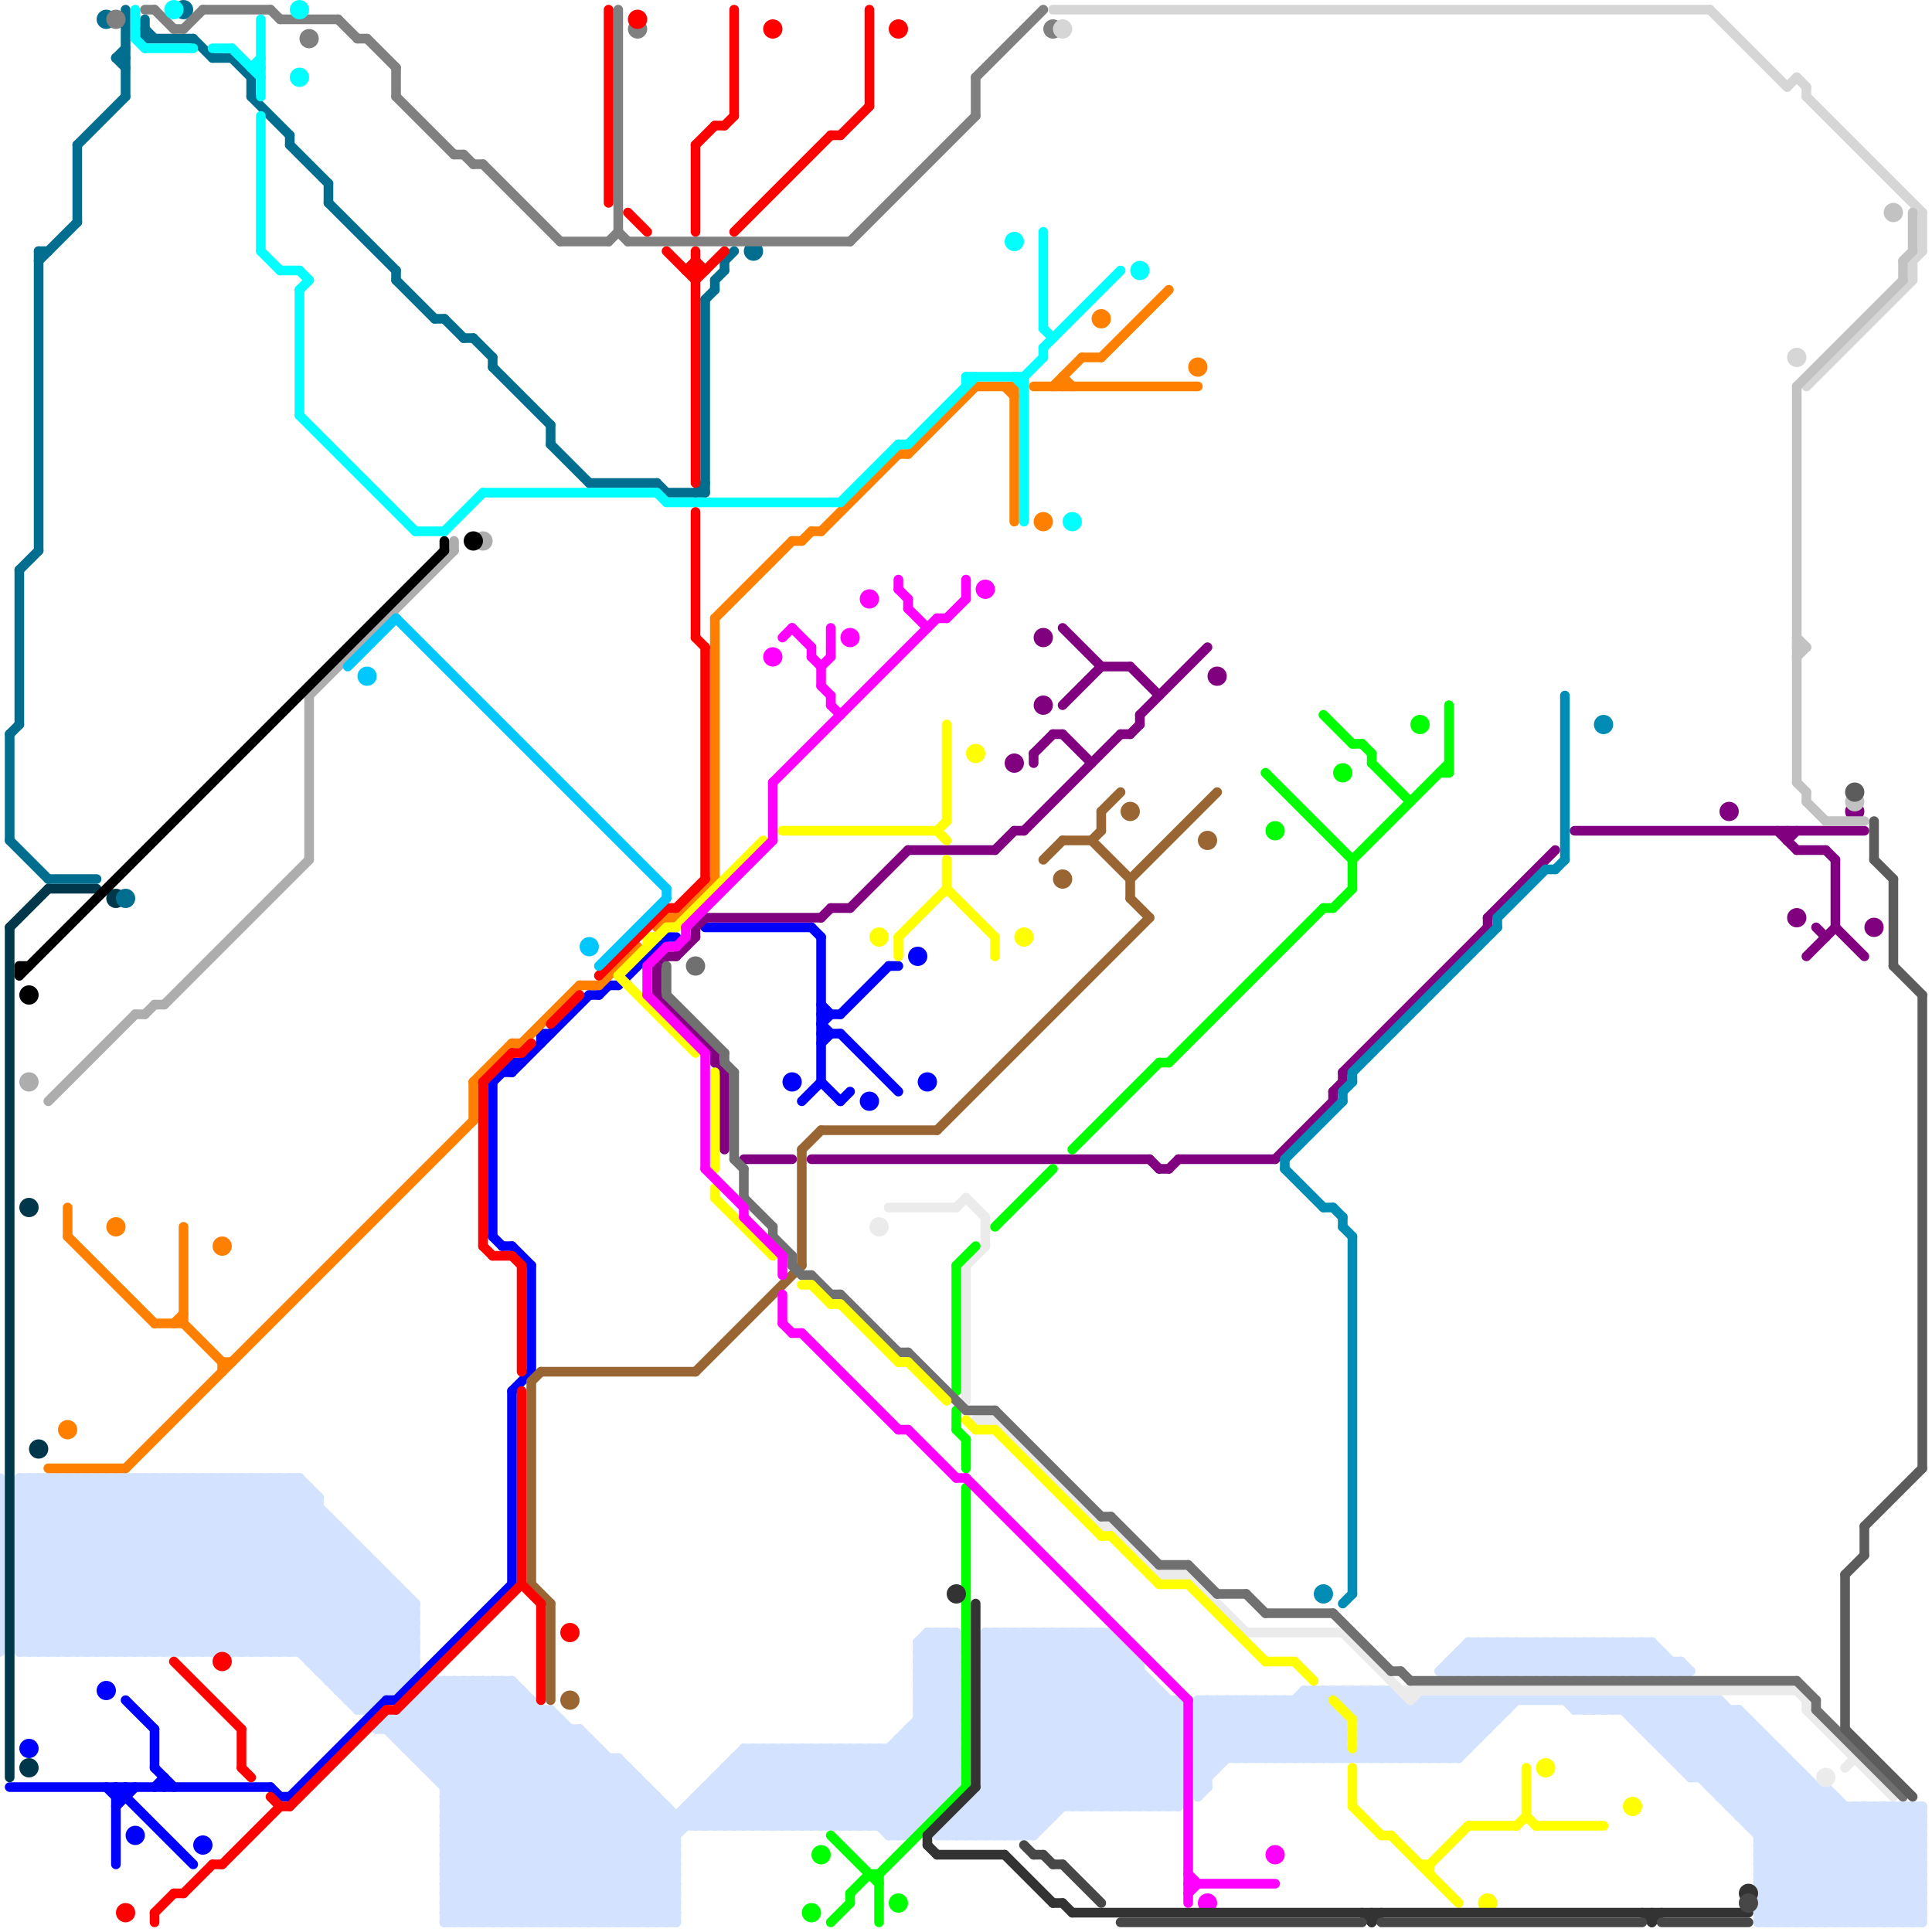 
<svg version="1.1" xmlns="http://www.w3.org/2000/svg" viewBox="0 0 200 200">
<style>line { stroke-width: 1; fill: none; stroke-linecap: round; stroke-linejoin: round; } .c0 { stroke: #d3e2ff } .c1 { stroke: #00374a } .c2 { stroke: #0000ff } .c3 { stroke: #016e8f } .c4 { stroke: #adadad } .c5 { stroke: #ff8000 } .c6 { stroke: #000000 } .c7 { stroke: #996633 } .c8 { stroke: #800080 } .c9 { stroke: #ebebeb } .c10 { stroke: #808080 } .c11 { stroke: #00ff00 } .c12 { stroke: #707070 } .c13 { stroke: #ffff00 } .c14 { stroke: #ff00ff } .c15 { stroke: #333333 } .c16 { stroke: #00ffff } .c17 { stroke: #474747 } .c18 { stroke: #d6d6d6 } .c19 { stroke: #ff0000 } .c20 { stroke: #008cb4 } .c21 { stroke: #c2c2c2 } .c22 { stroke: #5c5c5c } .c23 { stroke: #01c7fc }</style><line class="c0" x1="95" y1="179" x2="99" y2="183"/><line class="c0" x1="14" y1="153" x2="14" y2="171"/><line class="c0" x1="31" y1="171" x2="39" y2="163"/><line class="c0" x1="141" y1="180" x2="143" y2="182"/><line class="c0" x1="95" y1="173" x2="99" y2="177"/><line class="c0" x1="2" y1="156" x2="17" y2="171"/><line class="c0" x1="71" y1="187" x2="73" y2="189"/><line class="c0" x1="101" y1="186" x2="122" y2="186"/><line class="c0" x1="43" y1="166" x2="43" y2="173"/><line class="c0" x1="48" y1="199" x2="64" y2="183"/><line class="c0" x1="163" y1="177" x2="180" y2="177"/><line class="c0" x1="182" y1="199" x2="199" y2="199"/><line class="c0" x1="46" y1="186" x2="59" y2="199"/><line class="c0" x1="124" y1="183" x2="126" y2="183"/><line class="c0" x1="81" y1="189" x2="89" y2="181"/><line class="c0" x1="56" y1="199" x2="68" y2="187"/><line class="c0" x1="65" y1="183" x2="65" y2="199"/><line class="c0" x1="23" y1="171" x2="35" y2="159"/><line class="c0" x1="148" y1="182" x2="154" y2="176"/><line class="c0" x1="55" y1="176" x2="55" y2="199"/><line class="c0" x1="46" y1="189" x2="56" y2="199"/><line class="c0" x1="26" y1="171" x2="37" y2="160"/><line class="c0" x1="57" y1="199" x2="69" y2="187"/><line class="c0" x1="97" y1="169" x2="97" y2="187"/><line class="c0" x1="5" y1="171" x2="23" y2="153"/><line class="c0" x1="161" y1="173" x2="164" y2="170"/><line class="c0" x1="46" y1="198" x2="62" y2="182"/><line class="c0" x1="2" y1="164" x2="41" y2="164"/><line class="c0" x1="2" y1="156" x2="33" y2="156"/><line class="c0" x1="70" y1="188" x2="70" y2="199"/><line class="c0" x1="2" y1="161" x2="10" y2="153"/><line class="c0" x1="159" y1="170" x2="159" y2="173"/><line class="c0" x1="142" y1="175" x2="149" y2="182"/><line class="c0" x1="65" y1="199" x2="70" y2="194"/><line class="c0" x1="153" y1="170" x2="153" y2="173"/><line class="c0" x1="103" y1="169" x2="121" y2="187"/><line class="c0" x1="91" y1="181" x2="91" y2="189"/><line class="c0" x1="2" y1="159" x2="36" y2="159"/><line class="c0" x1="100" y1="187" x2="100" y2="190"/><line class="c0" x1="58" y1="199" x2="69" y2="188"/><line class="c0" x1="102" y1="170" x2="103" y2="169"/><line class="c0" x1="74" y1="189" x2="82" y2="181"/><line class="c0" x1="99" y1="169" x2="99" y2="185"/><line class="c0" x1="170" y1="179" x2="173" y2="176"/><line class="c0" x1="84" y1="189" x2="99" y2="174"/><line class="c0" x1="95" y1="170" x2="96" y2="169"/><line class="c0" x1="98" y1="169" x2="99" y2="170"/><line class="c0" x1="130" y1="176" x2="130" y2="182"/><line class="c0" x1="95" y1="170" x2="99" y2="174"/><line class="c0" x1="154" y1="170" x2="154" y2="173"/><line class="c0" x1="76" y1="189" x2="84" y2="181"/><line class="c0" x1="189" y1="199" x2="199" y2="189"/><line class="c0" x1="132" y1="176" x2="132" y2="182"/><line class="c0" x1="169" y1="178" x2="181" y2="178"/><line class="c0" x1="185" y1="182" x2="185" y2="199"/><line class="c0" x1="102" y1="181" x2="114" y2="169"/><line class="c0" x1="19" y1="153" x2="41" y2="175"/><line class="c0" x1="121" y1="187" x2="122" y2="186"/><line class="c0" x1="102" y1="174" x2="115" y2="187"/><line class="c0" x1="93" y1="180" x2="99" y2="180"/><line class="c0" x1="10" y1="153" x2="28" y2="171"/><line class="c0" x1="152" y1="176" x2="154" y2="178"/><line class="c0" x1="37" y1="160" x2="37" y2="177"/><line class="c0" x1="195" y1="187" x2="195" y2="199"/><line class="c0" x1="163" y1="170" x2="166" y2="173"/><line class="c0" x1="2" y1="155" x2="4" y2="153"/><line class="c0" x1="182" y1="191" x2="188" y2="185"/><line class="c0" x1="13" y1="153" x2="13" y2="171"/><line class="c0" x1="60" y1="179" x2="60" y2="199"/><line class="c0" x1="16" y1="153" x2="39" y2="176"/><line class="c0" x1="150" y1="172" x2="151" y2="173"/><line class="c0" x1="102" y1="177" x2="112" y2="187"/><line class="c0" x1="178" y1="186" x2="190" y2="186"/><line class="c0" x1="45" y1="174" x2="45" y2="184"/><line class="c0" x1="168" y1="170" x2="168" y2="173"/><line class="c0" x1="102" y1="184" x2="122" y2="184"/><line class="c0" x1="197" y1="187" x2="197" y2="199"/><line class="c0" x1="165" y1="170" x2="168" y2="173"/><line class="c0" x1="28" y1="153" x2="28" y2="171"/><line class="c0" x1="136" y1="175" x2="136" y2="182"/><line class="c0" x1="136" y1="175" x2="139" y2="178"/><line class="c0" x1="15" y1="153" x2="15" y2="171"/><line class="c0" x1="32" y1="171" x2="40" y2="163"/><line class="c0" x1="5" y1="153" x2="23" y2="171"/><line class="c0" x1="102" y1="175" x2="108" y2="169"/><line class="c0" x1="74" y1="184" x2="99" y2="184"/><line class="c0" x1="30" y1="153" x2="30" y2="171"/><line class="c0" x1="46" y1="195" x2="70" y2="195"/><line class="c0" x1="101" y1="186" x2="105" y2="190"/><line class="c0" x1="46" y1="197" x2="70" y2="197"/><line class="c0" x1="62" y1="181" x2="62" y2="199"/><line class="c0" x1="35" y1="174" x2="43" y2="166"/><line class="c0" x1="138" y1="182" x2="139" y2="181"/><line class="c0" x1="29" y1="153" x2="29" y2="171"/><line class="c0" x1="74" y1="184" x2="79" y2="189"/><line class="c0" x1="141" y1="178" x2="155" y2="178"/><line class="c0" x1="73" y1="185" x2="73" y2="189"/><line class="c0" x1="152" y1="170" x2="171" y2="170"/><line class="c0" x1="102" y1="169" x2="102" y2="190"/><line class="c0" x1="38" y1="177" x2="43" y2="172"/><line class="c0" x1="158" y1="173" x2="161" y2="170"/><line class="c0" x1="18" y1="171" x2="33" y2="156"/><line class="c0" x1="102" y1="174" x2="107" y2="169"/><line class="c0" x1="127" y1="176" x2="127" y2="182"/><line class="c0" x1="9" y1="171" x2="27" y2="153"/><line class="c0" x1="50" y1="199" x2="65" y2="184"/><line class="c0" x1="160" y1="173" x2="163" y2="170"/><line class="c0" x1="46" y1="192" x2="59" y2="179"/><line class="c0" x1="45" y1="174" x2="53" y2="174"/><line class="c0" x1="11" y1="171" x2="29" y2="153"/><line class="c0" x1="102" y1="183" x2="122" y2="183"/><line class="c0" x1="146" y1="177" x2="146" y2="182"/><line class="c0" x1="161" y1="170" x2="161" y2="173"/><line class="c0" x1="46" y1="184" x2="54" y2="176"/><line class="c0" x1="162" y1="173" x2="165" y2="170"/><line class="c0" x1="153" y1="173" x2="156" y2="170"/><line class="c0" x1="181" y1="178" x2="181" y2="189"/><line class="c0" x1="31" y1="153" x2="33" y2="155"/><line class="c0" x1="102" y1="176" x2="113" y2="187"/><line class="c0" x1="190" y1="199" x2="199" y2="190"/><line class="c0" x1="164" y1="173" x2="167" y2="170"/><line class="c0" x1="102" y1="181" x2="109" y2="188"/><line class="c0" x1="45" y1="174" x2="70" y2="199"/><line class="c0" x1="171" y1="179" x2="174" y2="176"/><line class="c0" x1="12" y1="171" x2="30" y2="153"/><line class="c0" x1="162" y1="170" x2="162" y2="173"/><line class="c0" x1="102" y1="182" x2="108" y2="188"/><line class="c0" x1="156" y1="170" x2="156" y2="173"/><line class="c0" x1="92" y1="190" x2="99" y2="183"/><line class="c0" x1="124" y1="184" x2="125" y2="185"/><line class="c0" x1="153" y1="170" x2="156" y2="173"/><line class="c0" x1="100" y1="187" x2="103" y2="190"/><line class="c0" x1="124" y1="182" x2="151" y2="182"/><line class="c0" x1="46" y1="186" x2="55" y2="177"/><line class="c0" x1="183" y1="199" x2="195" y2="187"/><line class="c0" x1="2" y1="159" x2="8" y2="153"/><line class="c0" x1="75" y1="184" x2="80" y2="189"/><line class="c0" x1="182" y1="194" x2="187" y2="199"/><line class="c0" x1="3" y1="153" x2="3" y2="171"/><line class="c0" x1="141" y1="180" x2="153" y2="180"/><line class="c0" x1="66" y1="184" x2="66" y2="199"/><line class="c0" x1="0" y1="153" x2="0" y2="171"/><line class="c0" x1="28" y1="171" x2="38" y2="161"/><line class="c0" x1="77" y1="189" x2="85" y2="181"/><line class="c0" x1="164" y1="170" x2="164" y2="173"/><line class="c0" x1="192" y1="187" x2="192" y2="199"/><line class="c0" x1="94" y1="180" x2="99" y2="185"/><line class="c0" x1="107" y1="190" x2="121" y2="176"/><line class="c0" x1="24" y1="153" x2="43" y2="172"/><line class="c0" x1="185" y1="199" x2="197" y2="187"/><line class="c0" x1="28" y1="153" x2="43" y2="168"/><line class="c0" x1="5" y1="153" x2="5" y2="171"/><line class="c0" x1="175" y1="184" x2="181" y2="178"/><line class="c0" x1="117" y1="171" x2="117" y2="187"/><line class="c0" x1="21" y1="171" x2="34" y2="158"/><line class="c0" x1="25" y1="153" x2="25" y2="171"/><line class="c0" x1="46" y1="190" x2="70" y2="190"/><line class="c0" x1="163" y1="177" x2="164" y2="176"/><line class="c0" x1="102" y1="169" x2="115" y2="169"/><line class="c0" x1="46" y1="192" x2="70" y2="192"/><line class="c0" x1="102" y1="174" x2="119" y2="174"/><line class="c0" x1="32" y1="154" x2="32" y2="172"/><line class="c0" x1="75" y1="183" x2="75" y2="189"/><line class="c0" x1="76" y1="183" x2="82" y2="189"/><line class="c0" x1="39" y1="162" x2="39" y2="176"/><line class="c0" x1="46" y1="188" x2="57" y2="177"/><line class="c0" x1="111" y1="169" x2="111" y2="187"/><line class="c0" x1="95" y1="170" x2="95" y2="189"/><line class="c0" x1="102" y1="171" x2="104" y2="169"/><line class="c0" x1="118" y1="187" x2="122" y2="183"/><line class="c0" x1="138" y1="175" x2="145" y2="182"/><line class="c0" x1="177" y1="185" x2="182" y2="180"/><line class="c0" x1="149" y1="173" x2="175" y2="173"/><line class="c0" x1="2" y1="160" x2="9" y2="153"/><line class="c0" x1="193" y1="199" x2="199" y2="193"/><line class="c0" x1="31" y1="153" x2="31" y2="171"/><line class="c0" x1="94" y1="179" x2="99" y2="184"/><line class="c0" x1="140" y1="175" x2="147" y2="182"/><line class="c0" x1="193" y1="187" x2="199" y2="193"/><line class="c0" x1="42" y1="177" x2="42" y2="181"/><line class="c0" x1="49" y1="174" x2="70" y2="195"/><line class="c0" x1="182" y1="196" x2="199" y2="196"/><line class="c0" x1="139" y1="178" x2="139" y2="182"/><line class="c0" x1="47" y1="174" x2="47" y2="199"/><line class="c0" x1="88" y1="189" x2="99" y2="178"/><line class="c0" x1="83" y1="181" x2="92" y2="190"/><line class="c0" x1="159" y1="173" x2="162" y2="170"/><line class="c0" x1="149" y1="182" x2="155" y2="176"/><line class="c0" x1="102" y1="173" x2="106" y2="169"/><line class="c0" x1="128" y1="176" x2="128" y2="182"/><line class="c0" x1="98" y1="169" x2="98" y2="186"/><line class="c0" x1="141" y1="180" x2="145" y2="176"/><line class="c0" x1="85" y1="181" x2="94" y2="190"/><line class="c0" x1="152" y1="170" x2="152" y2="173"/><line class="c0" x1="140" y1="182" x2="145" y2="177"/><line class="c0" x1="94" y1="179" x2="94" y2="190"/><line class="c0" x1="67" y1="185" x2="67" y2="199"/><line class="c0" x1="95" y1="175" x2="99" y2="171"/><line class="c0" x1="2" y1="163" x2="40" y2="163"/><line class="c0" x1="41" y1="179" x2="46" y2="174"/><line class="c0" x1="151" y1="182" x2="157" y2="176"/><line class="c0" x1="6" y1="153" x2="24" y2="171"/><line class="c0" x1="46" y1="194" x2="60" y2="180"/><line class="c0" x1="35" y1="175" x2="43" y2="167"/><line class="c0" x1="159" y1="170" x2="162" y2="173"/><line class="c0" x1="182" y1="194" x2="190" y2="186"/><line class="c0" x1="102" y1="179" x2="112" y2="169"/><line class="c0" x1="129" y1="176" x2="129" y2="182"/><line class="c0" x1="128" y1="182" x2="135" y2="175"/><line class="c0" x1="15" y1="171" x2="32" y2="154"/><line class="c0" x1="96" y1="170" x2="99" y2="173"/><line class="c0" x1="90" y1="181" x2="90" y2="189"/><line class="c0" x1="59" y1="199" x2="77" y2="181"/><line class="c0" x1="124" y1="181" x2="129" y2="176"/><line class="c0" x1="181" y1="189" x2="186" y2="184"/><line class="c0" x1="161" y1="170" x2="164" y2="173"/><line class="c0" x1="124" y1="184" x2="125" y2="184"/><line class="c0" x1="147" y1="176" x2="178" y2="176"/><line class="c0" x1="21" y1="153" x2="21" y2="171"/><line class="c0" x1="131" y1="176" x2="131" y2="182"/><line class="c0" x1="94" y1="179" x2="99" y2="179"/><line class="c0" x1="2" y1="153" x2="2" y2="171"/><line class="c0" x1="154" y1="170" x2="157" y2="173"/><line class="c0" x1="61" y1="199" x2="79" y2="181"/><line class="c0" x1="143" y1="175" x2="150" y2="182"/><line class="c0" x1="78" y1="181" x2="86" y2="189"/><line class="c0" x1="106" y1="190" x2="120" y2="176"/><line class="c0" x1="120" y1="175" x2="120" y2="187"/><line class="c0" x1="102" y1="173" x2="116" y2="187"/><line class="c0" x1="156" y1="170" x2="159" y2="173"/><line class="c0" x1="124" y1="179" x2="127" y2="176"/><line class="c0" x1="44" y1="175" x2="44" y2="183"/><line class="c0" x1="186" y1="199" x2="198" y2="187"/><line class="c0" x1="197" y1="187" x2="199" y2="189"/><line class="c0" x1="165" y1="177" x2="166" y2="176"/><line class="c0" x1="41" y1="180" x2="47" y2="174"/><line class="c0" x1="125" y1="176" x2="131" y2="182"/><line class="c0" x1="44" y1="183" x2="53" y2="174"/><line class="c0" x1="2" y1="164" x2="13" y2="153"/><line class="c0" x1="182" y1="198" x2="199" y2="198"/><line class="c0" x1="95" y1="175" x2="99" y2="175"/><line class="c0" x1="42" y1="177" x2="64" y2="199"/><line class="c0" x1="182" y1="198" x2="183" y2="199"/><line class="c0" x1="98" y1="189" x2="98" y2="190"/><line class="c0" x1="174" y1="183" x2="186" y2="183"/><line class="c0" x1="181" y1="188" x2="186" y2="183"/><line class="c0" x1="189" y1="185" x2="189" y2="199"/><line class="c0" x1="166" y1="177" x2="167" y2="176"/><line class="c0" x1="151" y1="176" x2="154" y2="179"/><line class="c0" x1="149" y1="173" x2="152" y2="170"/><line class="c0" x1="149" y1="176" x2="153" y2="180"/><line class="c0" x1="95" y1="177" x2="99" y2="173"/><line class="c0" x1="126" y1="176" x2="126" y2="183"/><line class="c0" x1="57" y1="177" x2="70" y2="190"/><line class="c0" x1="95" y1="178" x2="99" y2="178"/><line class="c0" x1="17" y1="171" x2="33" y2="155"/><line class="c0" x1="147" y1="177" x2="151" y2="181"/><line class="c0" x1="46" y1="191" x2="70" y2="191"/><line class="c0" x1="194" y1="199" x2="199" y2="194"/><line class="c0" x1="102" y1="169" x2="120" y2="187"/><line class="c0" x1="46" y1="193" x2="70" y2="193"/><line class="c0" x1="2" y1="155" x2="33" y2="155"/><line class="c0" x1="141" y1="175" x2="148" y2="182"/><line class="c0" x1="186" y1="183" x2="186" y2="199"/><line class="c0" x1="149" y1="176" x2="149" y2="182"/><line class="c0" x1="124" y1="178" x2="139" y2="178"/><line class="c0" x1="156" y1="176" x2="156" y2="177"/><line class="c0" x1="169" y1="173" x2="171" y2="171"/><line class="c0" x1="2" y1="157" x2="34" y2="157"/><line class="c0" x1="38" y1="161" x2="38" y2="177"/><line class="c0" x1="102" y1="172" x2="117" y2="187"/><line class="c0" x1="124" y1="185" x2="133" y2="176"/><line class="c0" x1="151" y1="176" x2="151" y2="182"/><line class="c0" x1="168" y1="177" x2="169" y2="176"/><line class="c0" x1="182" y1="196" x2="191" y2="187"/><line class="c0" x1="188" y1="199" x2="199" y2="188"/><line class="c0" x1="2" y1="170" x2="19" y2="153"/><line class="c0" x1="102" y1="175" x2="114" y2="187"/><line class="c0" x1="58" y1="178" x2="58" y2="199"/><line class="c0" x1="69" y1="187" x2="69" y2="199"/><line class="c0" x1="182" y1="195" x2="199" y2="195"/><line class="c0" x1="95" y1="177" x2="99" y2="177"/><line class="c0" x1="171" y1="176" x2="194" y2="199"/><line class="c0" x1="27" y1="171" x2="37" y2="161"/><line class="c0" x1="162" y1="170" x2="165" y2="173"/><line class="c0" x1="86" y1="181" x2="94" y2="189"/><line class="c0" x1="174" y1="172" x2="175" y2="173"/><line class="c0" x1="80" y1="181" x2="88" y2="189"/><line class="c0" x1="124" y1="185" x2="125" y2="185"/><line class="c0" x1="173" y1="176" x2="196" y2="199"/><line class="c0" x1="71" y1="187" x2="71" y2="189"/><line class="c0" x1="4" y1="153" x2="22" y2="171"/><line class="c0" x1="102" y1="177" x2="110" y2="169"/><line class="c0" x1="79" y1="181" x2="87" y2="189"/><line class="c0" x1="164" y1="170" x2="167" y2="173"/><line class="c0" x1="190" y1="186" x2="190" y2="199"/><line class="c0" x1="42" y1="165" x2="42" y2="174"/><line class="c0" x1="127" y1="176" x2="133" y2="182"/><line class="c0" x1="73" y1="185" x2="99" y2="185"/><line class="c0" x1="96" y1="169" x2="99" y2="172"/><line class="c0" x1="81" y1="181" x2="89" y2="189"/><line class="c0" x1="78" y1="181" x2="78" y2="189"/><line class="c0" x1="155" y1="173" x2="158" y2="170"/><line class="c0" x1="110" y1="169" x2="110" y2="187"/><line class="c0" x1="116" y1="187" x2="122" y2="181"/><line class="c0" x1="168" y1="176" x2="191" y2="199"/><line class="c0" x1="134" y1="176" x2="134" y2="182"/><line class="c0" x1="23" y1="153" x2="43" y2="173"/><line class="c0" x1="42" y1="177" x2="57" y2="177"/><line class="c0" x1="128" y1="176" x2="134" y2="182"/><line class="c0" x1="95" y1="177" x2="99" y2="181"/><line class="c0" x1="150" y1="176" x2="150" y2="182"/><line class="c0" x1="2" y1="169" x2="43" y2="169"/><line class="c0" x1="92" y1="181" x2="97" y2="186"/><line class="c0" x1="2" y1="171" x2="43" y2="171"/><line class="c0" x1="79" y1="189" x2="87" y2="181"/><line class="c0" x1="90" y1="189" x2="99" y2="180"/><line class="c0" x1="164" y1="176" x2="165" y2="177"/><line class="c0" x1="30" y1="171" x2="39" y2="162"/><line class="c0" x1="89" y1="189" x2="99" y2="179"/><line class="c0" x1="167" y1="176" x2="175" y2="184"/><line class="c0" x1="182" y1="197" x2="199" y2="197"/><line class="c0" x1="80" y1="181" x2="80" y2="189"/><line class="c0" x1="169" y1="177" x2="170" y2="176"/><line class="c0" x1="64" y1="199" x2="70" y2="193"/><line class="c0" x1="75" y1="183" x2="81" y2="189"/><line class="c0" x1="102" y1="185" x2="107" y2="190"/><line class="c0" x1="182" y1="190" x2="187" y2="185"/><line class="c0" x1="184" y1="199" x2="196" y2="187"/><line class="c0" x1="194" y1="187" x2="199" y2="192"/><line class="c0" x1="98" y1="189" x2="108" y2="189"/><line class="c0" x1="46" y1="199" x2="70" y2="199"/><line class="c0" x1="174" y1="182" x2="179" y2="177"/><line class="c0" x1="95" y1="176" x2="99" y2="172"/><line class="c0" x1="182" y1="197" x2="184" y2="199"/><line class="c0" x1="71" y1="187" x2="97" y2="187"/><line class="c0" x1="81" y1="181" x2="81" y2="189"/><line class="c0" x1="107" y1="169" x2="122" y2="184"/><line class="c0" x1="111" y1="169" x2="122" y2="180"/><line class="c0" x1="27" y1="153" x2="27" y2="171"/><line class="c0" x1="155" y1="176" x2="156" y2="177"/><line class="c0" x1="108" y1="169" x2="108" y2="189"/><line class="c0" x1="172" y1="173" x2="173" y2="172"/><line class="c0" x1="102" y1="175" x2="120" y2="175"/><line class="c0" x1="95" y1="171" x2="97" y2="169"/><line class="c0" x1="14" y1="153" x2="38" y2="177"/><line class="c0" x1="32" y1="172" x2="43" y2="172"/><line class="c0" x1="76" y1="182" x2="83" y2="189"/><line class="c0" x1="163" y1="176" x2="163" y2="177"/><line class="c0" x1="152" y1="176" x2="152" y2="181"/><line class="c0" x1="74" y1="185" x2="78" y2="189"/><line class="c0" x1="36" y1="176" x2="43" y2="169"/><line class="c0" x1="141" y1="179" x2="144" y2="182"/><line class="c0" x1="124" y1="183" x2="131" y2="176"/><line class="c0" x1="97" y1="190" x2="107" y2="190"/><line class="c0" x1="151" y1="172" x2="152" y2="173"/><line class="c0" x1="73" y1="186" x2="76" y2="189"/><line class="c0" x1="12" y1="153" x2="30" y2="171"/><line class="c0" x1="84" y1="181" x2="84" y2="189"/><line class="c0" x1="46" y1="188" x2="96" y2="188"/><line class="c0" x1="22" y1="171" x2="35" y2="158"/><line class="c0" x1="174" y1="176" x2="197" y2="199"/><line class="c0" x1="164" y1="177" x2="165" y2="176"/><line class="c0" x1="86" y1="181" x2="86" y2="189"/><line class="c0" x1="172" y1="171" x2="172" y2="173"/><line class="c0" x1="42" y1="181" x2="49" y2="174"/><line class="c0" x1="102" y1="180" x2="109" y2="187"/><line class="c0" x1="95" y1="176" x2="99" y2="176"/><line class="c0" x1="29" y1="171" x2="38" y2="162"/><line class="c0" x1="17" y1="153" x2="17" y2="171"/><line class="c0" x1="141" y1="177" x2="143" y2="175"/><line class="c0" x1="124" y1="177" x2="125" y2="176"/><line class="c0" x1="36" y1="176" x2="39" y2="176"/><line class="c0" x1="146" y1="182" x2="152" y2="176"/><line class="c0" x1="79" y1="181" x2="79" y2="189"/><line class="c0" x1="136" y1="182" x2="139" y2="179"/><line class="c0" x1="2" y1="159" x2="14" y2="171"/><line class="c0" x1="7" y1="153" x2="25" y2="171"/><line class="c0" x1="87" y1="181" x2="95" y2="189"/><line class="c0" x1="75" y1="183" x2="99" y2="183"/><line class="c0" x1="46" y1="185" x2="55" y2="176"/><line class="c0" x1="167" y1="173" x2="170" y2="170"/><line class="c0" x1="2" y1="162" x2="11" y2="153"/><line class="c0" x1="148" y1="176" x2="152" y2="180"/><line class="c0" x1="171" y1="170" x2="174" y2="173"/><line class="c0" x1="178" y1="176" x2="178" y2="186"/><line class="c0" x1="129" y1="176" x2="135" y2="182"/><line class="c0" x1="102" y1="180" x2="122" y2="180"/><line class="c0" x1="102" y1="182" x2="122" y2="182"/><line class="c0" x1="192" y1="199" x2="199" y2="192"/><line class="c0" x1="173" y1="176" x2="173" y2="182"/><line class="c0" x1="41" y1="178" x2="62" y2="199"/><line class="c0" x1="21" y1="153" x2="42" y2="174"/><line class="c0" x1="131" y1="176" x2="137" y2="182"/><line class="c0" x1="46" y1="189" x2="95" y2="189"/><line class="c0" x1="142" y1="175" x2="142" y2="182"/><line class="c0" x1="174" y1="176" x2="174" y2="183"/><line class="c0" x1="151" y1="171" x2="153" y2="173"/><line class="c0" x1="40" y1="178" x2="40" y2="179"/><line class="c0" x1="45" y1="184" x2="54" y2="175"/><line class="c0" x1="195" y1="187" x2="199" y2="191"/><line class="c0" x1="8" y1="153" x2="8" y2="171"/><line class="c0" x1="173" y1="182" x2="185" y2="182"/><line class="c0" x1="2" y1="161" x2="38" y2="161"/><line class="c0" x1="69" y1="199" x2="70" y2="198"/><line class="c0" x1="25" y1="153" x2="43" y2="171"/><line class="c0" x1="144" y1="175" x2="144" y2="182"/><line class="c0" x1="24" y1="171" x2="36" y2="159"/><line class="c0" x1="10" y1="153" x2="10" y2="171"/><line class="c0" x1="95" y1="176" x2="99" y2="180"/><line class="c0" x1="2" y1="168" x2="43" y2="168"/><line class="c0" x1="119" y1="187" x2="122" y2="184"/><line class="c0" x1="171" y1="173" x2="172" y2="172"/><line class="c0" x1="2" y1="170" x2="43" y2="170"/><line class="c0" x1="51" y1="174" x2="70" y2="193"/><line class="c0" x1="102" y1="179" x2="110" y2="187"/><line class="c0" x1="40" y1="178" x2="58" y2="178"/><line class="c0" x1="15" y1="153" x2="38" y2="176"/><line class="c0" x1="13" y1="153" x2="37" y2="177"/><line class="c0" x1="102" y1="186" x2="106" y2="190"/><line class="c0" x1="124" y1="176" x2="137" y2="176"/><line class="c0" x1="60" y1="199" x2="78" y2="181"/><line class="c0" x1="77" y1="181" x2="85" y2="189"/><line class="c0" x1="165" y1="176" x2="165" y2="177"/><line class="c0" x1="82" y1="189" x2="90" y2="181"/><line class="c0" x1="102" y1="179" x2="122" y2="179"/><line class="c0" x1="172" y1="181" x2="184" y2="181"/><line class="c0" x1="173" y1="173" x2="174" y2="172"/><line class="c0" x1="102" y1="181" x2="122" y2="181"/><line class="c0" x1="25" y1="171" x2="36" y2="160"/><line class="c0" x1="18" y1="153" x2="18" y2="171"/><line class="c0" x1="172" y1="176" x2="172" y2="181"/><line class="c0" x1="102" y1="184" x2="107" y2="189"/><line class="c0" x1="156" y1="173" x2="159" y2="170"/><line class="c0" x1="77" y1="182" x2="84" y2="189"/><line class="c0" x1="132" y1="182" x2="137" y2="177"/><line class="c0" x1="120" y1="187" x2="122" y2="185"/><line class="c0" x1="2" y1="167" x2="6" y2="171"/><line class="c0" x1="153" y1="176" x2="155" y2="178"/><line class="c0" x1="4" y1="171" x2="22" y2="153"/><line class="c0" x1="46" y1="198" x2="70" y2="198"/><line class="c0" x1="166" y1="176" x2="166" y2="177"/><line class="c0" x1="124" y1="177" x2="129" y2="182"/><line class="c0" x1="135" y1="175" x2="144" y2="175"/><line class="c0" x1="124" y1="182" x2="125" y2="183"/><line class="c0" x1="44" y1="175" x2="54" y2="175"/><line class="c0" x1="157" y1="173" x2="160" y2="170"/><line class="c0" x1="56" y1="177" x2="56" y2="199"/><line class="c0" x1="151" y1="173" x2="154" y2="170"/><line class="c0" x1="2" y1="166" x2="15" y2="153"/><line class="c0" x1="177" y1="184" x2="182" y2="179"/><line class="c0" x1="89" y1="181" x2="96" y2="188"/><line class="c0" x1="168" y1="176" x2="168" y2="177"/><line class="c0" x1="43" y1="177" x2="65" y2="199"/><line class="c0" x1="148" y1="176" x2="148" y2="182"/><line class="c0" x1="44" y1="176" x2="67" y2="199"/><line class="c0" x1="155" y1="170" x2="155" y2="173"/><line class="c0" x1="113" y1="169" x2="113" y2="187"/><line class="c0" x1="119" y1="174" x2="119" y2="187"/><line class="c0" x1="177" y1="176" x2="177" y2="185"/><line class="c0" x1="36" y1="175" x2="43" y2="168"/><line class="c0" x1="43" y1="182" x2="51" y2="174"/><line class="c0" x1="176" y1="184" x2="181" y2="179"/><line class="c0" x1="46" y1="197" x2="48" y2="199"/><line class="c0" x1="189" y1="185" x2="199" y2="195"/><line class="c0" x1="179" y1="177" x2="179" y2="187"/><line class="c0" x1="182" y1="193" x2="189" y2="186"/><line class="c0" x1="99" y1="189" x2="100" y2="190"/><line class="c0" x1="68" y1="199" x2="70" y2="197"/><line class="c0" x1="2" y1="158" x2="7" y2="153"/><line class="c0" x1="157" y1="170" x2="157" y2="173"/><line class="c0" x1="57" y1="177" x2="57" y2="199"/><line class="c0" x1="169" y1="176" x2="192" y2="199"/><line class="c0" x1="137" y1="182" x2="139" y2="180"/><line class="c0" x1="141" y1="179" x2="144" y2="176"/><line class="c0" x1="23" y1="153" x2="23" y2="171"/><line class="c0" x1="112" y1="169" x2="122" y2="179"/><line class="c0" x1="33" y1="155" x2="33" y2="173"/><line class="c0" x1="102" y1="171" x2="117" y2="171"/><line class="c0" x1="103" y1="190" x2="119" y2="174"/><line class="c0" x1="72" y1="189" x2="80" y2="181"/><line class="c0" x1="37" y1="177" x2="43" y2="171"/><line class="c0" x1="87" y1="189" x2="99" y2="177"/><line class="c0" x1="93" y1="190" x2="99" y2="184"/><line class="c0" x1="72" y1="186" x2="72" y2="189"/><line class="c0" x1="175" y1="183" x2="180" y2="178"/><line class="c0" x1="121" y1="176" x2="121" y2="187"/><line class="c0" x1="49" y1="174" x2="49" y2="199"/><line class="c0" x1="182" y1="179" x2="182" y2="199"/><line class="c0" x1="62" y1="199" x2="70" y2="191"/><line class="c0" x1="46" y1="187" x2="69" y2="187"/><line class="c0" x1="182" y1="193" x2="188" y2="199"/><line class="c0" x1="59" y1="179" x2="59" y2="199"/><line class="c0" x1="34" y1="174" x2="42" y2="166"/><line class="c0" x1="169" y1="176" x2="169" y2="178"/><line class="c0" x1="2" y1="163" x2="10" y2="171"/><line class="c0" x1="152" y1="171" x2="154" y2="173"/><line class="c0" x1="182" y1="198" x2="193" y2="187"/><line class="c0" x1="102" y1="183" x2="115" y2="170"/><line class="c0" x1="53" y1="174" x2="53" y2="199"/><line class="c0" x1="46" y1="188" x2="57" y2="199"/><line class="c0" x1="92" y1="181" x2="92" y2="190"/><line class="c0" x1="46" y1="193" x2="52" y2="199"/><line class="c0" x1="124" y1="181" x2="126" y2="183"/><line class="c0" x1="35" y1="175" x2="41" y2="175"/><line class="c0" x1="182" y1="196" x2="185" y2="199"/><line class="c0" x1="184" y1="181" x2="184" y2="199"/><line class="c0" x1="193" y1="187" x2="193" y2="199"/><line class="c0" x1="198" y1="187" x2="199" y2="188"/><line class="c0" x1="44" y1="175" x2="68" y2="199"/><line class="c0" x1="137" y1="175" x2="137" y2="182"/><line class="c0" x1="102" y1="180" x2="113" y2="169"/><line class="c0" x1="141" y1="178" x2="144" y2="175"/><line class="c0" x1="125" y1="176" x2="125" y2="185"/><line class="c0" x1="46" y1="196" x2="49" y2="199"/><line class="c0" x1="33" y1="173" x2="41" y2="165"/><line class="c0" x1="44" y1="182" x2="52" y2="174"/><line class="c0" x1="77" y1="181" x2="99" y2="181"/><line class="c0" x1="26" y1="153" x2="26" y2="171"/><line class="c0" x1="142" y1="182" x2="148" y2="176"/><line class="c0" x1="170" y1="176" x2="170" y2="179"/><line class="c0" x1="174" y1="183" x2="180" y2="177"/><line class="c0" x1="83" y1="189" x2="91" y2="181"/><line class="c0" x1="2" y1="165" x2="42" y2="165"/><line class="c0" x1="106" y1="169" x2="122" y2="185"/><line class="c0" x1="150" y1="182" x2="156" y2="176"/><line class="c0" x1="154" y1="173" x2="157" y2="170"/><line class="c0" x1="144" y1="182" x2="150" y2="176"/><line class="c0" x1="77" y1="181" x2="77" y2="189"/><line class="c0" x1="72" y1="187" x2="74" y2="189"/><line class="c0" x1="2" y1="155" x2="18" y2="171"/><line class="c0" x1="63" y1="182" x2="63" y2="199"/><line class="c0" x1="22" y1="153" x2="42" y2="173"/><line class="c0" x1="182" y1="192" x2="189" y2="199"/><line class="c0" x1="13" y1="171" x2="31" y2="153"/><line class="c0" x1="7" y1="171" x2="25" y2="153"/><line class="c0" x1="105" y1="169" x2="122" y2="186"/><line class="c0" x1="172" y1="180" x2="176" y2="176"/><line class="c0" x1="178" y1="186" x2="183" y2="181"/><line class="c0" x1="134" y1="182" x2="138" y2="178"/><line class="c0" x1="145" y1="182" x2="151" y2="176"/><line class="c0" x1="48" y1="174" x2="70" y2="196"/><line class="c0" x1="100" y1="188" x2="102" y2="190"/><line class="c0" x1="182" y1="195" x2="186" y2="199"/><line class="c0" x1="124" y1="178" x2="128" y2="182"/><line class="c0" x1="139" y1="175" x2="139" y2="176"/><line class="c0" x1="6" y1="153" x2="6" y2="171"/><line class="c0" x1="8" y1="171" x2="26" y2="153"/><line class="c0" x1="182" y1="194" x2="199" y2="194"/><line class="c0" x1="182" y1="195" x2="190" y2="187"/><line class="c0" x1="141" y1="179" x2="154" y2="179"/><line class="c0" x1="95" y1="171" x2="99" y2="171"/><line class="c0" x1="2" y1="166" x2="7" y2="171"/><line class="c0" x1="46" y1="193" x2="60" y2="179"/><line class="c0" x1="24" y1="153" x2="24" y2="171"/><line class="c0" x1="2" y1="156" x2="5" y2="153"/><line class="c0" x1="111" y1="187" x2="122" y2="176"/><line class="c0" x1="155" y1="170" x2="158" y2="173"/><line class="c0" x1="92" y1="189" x2="99" y2="182"/><line class="c0" x1="9" y1="153" x2="9" y2="171"/><line class="c0" x1="39" y1="179" x2="40" y2="178"/><line class="c0" x1="134" y1="176" x2="140" y2="182"/><line class="c0" x1="135" y1="175" x2="135" y2="182"/><line class="c0" x1="2" y1="169" x2="4" y2="171"/><line class="c0" x1="37" y1="177" x2="38" y2="177"/><line class="c0" x1="50" y1="174" x2="50" y2="199"/><line class="c0" x1="95" y1="173" x2="99" y2="169"/><line class="c0" x1="154" y1="176" x2="155" y2="177"/><line class="c0" x1="147" y1="176" x2="152" y2="181"/><line class="c0" x1="182" y1="192" x2="189" y2="185"/><line class="c0" x1="95" y1="175" x2="99" y2="179"/><line class="c0" x1="63" y1="199" x2="70" y2="192"/><line class="c0" x1="178" y1="185" x2="183" y2="180"/><line class="c0" x1="73" y1="185" x2="77" y2="189"/><line class="c0" x1="71" y1="188" x2="72" y2="189"/><line class="c0" x1="2" y1="154" x2="19" y2="171"/><line class="c0" x1="153" y1="176" x2="153" y2="180"/><line class="c0" x1="124" y1="176" x2="124" y2="186"/><line class="c0" x1="102" y1="176" x2="109" y2="169"/><line class="c0" x1="124" y1="180" x2="128" y2="176"/><line class="c0" x1="124" y1="186" x2="125" y2="185"/><line class="c0" x1="170" y1="170" x2="170" y2="173"/><line class="c0" x1="2" y1="157" x2="16" y2="171"/><line class="c0" x1="95" y1="178" x2="99" y2="182"/><line class="c0" x1="45" y1="175" x2="69" y2="199"/><line class="c0" x1="84" y1="181" x2="93" y2="190"/><line class="c0" x1="72" y1="186" x2="75" y2="189"/><line class="c0" x1="93" y1="180" x2="98" y2="185"/><line class="c0" x1="46" y1="190" x2="58" y2="178"/><line class="c0" x1="109" y1="169" x2="122" y2="182"/><line class="c0" x1="41" y1="175" x2="43" y2="173"/><line class="c0" x1="91" y1="189" x2="99" y2="181"/><line class="c0" x1="34" y1="173" x2="42" y2="165"/><line class="c0" x1="52" y1="199" x2="66" y2="185"/><line class="c0" x1="33" y1="173" x2="43" y2="173"/><line class="c0" x1="42" y1="181" x2="62" y2="181"/><line class="c0" x1="3" y1="171" x2="21" y2="153"/><line class="c0" x1="18" y1="153" x2="40" y2="175"/><line class="c0" x1="19" y1="171" x2="33" y2="157"/><line class="c0" x1="197" y1="199" x2="199" y2="197"/><line class="c0" x1="19" y1="153" x2="19" y2="171"/><line class="c0" x1="171" y1="170" x2="171" y2="173"/><line class="c0" x1="182" y1="191" x2="199" y2="191"/><line class="c0" x1="104" y1="190" x2="119" y2="175"/><line class="c0" x1="196" y1="187" x2="196" y2="199"/><line class="c0" x1="102" y1="178" x2="111" y2="169"/><line class="c0" x1="95" y1="173" x2="99" y2="173"/><line class="c0" x1="101" y1="186" x2="101" y2="190"/><line class="c0" x1="104" y1="169" x2="104" y2="190"/><line class="c0" x1="90" y1="181" x2="96" y2="187"/><line class="c0" x1="124" y1="183" x2="125" y2="184"/><line class="c0" x1="72" y1="186" x2="98" y2="186"/><line class="c0" x1="33" y1="172" x2="41" y2="164"/><line class="c0" x1="43" y1="176" x2="66" y2="199"/><line class="c0" x1="198" y1="187" x2="198" y2="199"/><line class="c0" x1="44" y1="183" x2="65" y2="183"/><line class="c0" x1="43" y1="182" x2="64" y2="182"/><line class="c0" x1="147" y1="182" x2="153" y2="176"/><line class="c0" x1="106" y1="169" x2="106" y2="190"/><line class="c0" x1="67" y1="199" x2="70" y2="196"/><line class="c0" x1="54" y1="175" x2="54" y2="199"/><line class="c0" x1="100" y1="187" x2="122" y2="187"/><line class="c0" x1="46" y1="197" x2="62" y2="181"/><line class="c0" x1="36" y1="159" x2="36" y2="176"/><line class="c0" x1="66" y1="199" x2="70" y2="195"/><line class="c0" x1="180" y1="187" x2="185" y2="182"/><line class="c0" x1="191" y1="187" x2="191" y2="199"/><line class="c0" x1="124" y1="180" x2="139" y2="180"/><line class="c0" x1="98" y1="189" x2="99" y2="190"/><line class="c0" x1="102" y1="171" x2="118" y2="187"/><line class="c0" x1="105" y1="169" x2="105" y2="190"/><line class="c0" x1="135" y1="175" x2="139" y2="179"/><line class="c0" x1="117" y1="187" x2="122" y2="182"/><line class="c0" x1="170" y1="178" x2="172" y2="176"/><line class="c0" x1="178" y1="176" x2="199" y2="197"/><line class="c0" x1="10" y1="171" x2="28" y2="153"/><line class="c0" x1="140" y1="177" x2="156" y2="177"/><line class="c0" x1="51" y1="199" x2="66" y2="184"/><line class="c0" x1="157" y1="170" x2="160" y2="173"/><line class="c0" x1="182" y1="189" x2="187" y2="184"/><line class="c0" x1="198" y1="199" x2="199" y2="198"/><line class="c0" x1="107" y1="169" x2="107" y2="190"/><line class="c0" x1="150" y1="172" x2="150" y2="173"/><line class="c0" x1="11" y1="153" x2="11" y2="171"/><line class="c0" x1="140" y1="175" x2="140" y2="177"/><line class="c0" x1="158" y1="170" x2="158" y2="173"/><line class="c0" x1="143" y1="175" x2="143" y2="182"/><line class="c0" x1="35" y1="158" x2="35" y2="175"/><line class="c0" x1="99" y1="190" x2="117" y2="172"/><line class="c0" x1="179" y1="186" x2="184" y2="181"/><line class="c0" x1="54" y1="199" x2="67" y2="186"/><line class="c0" x1="130" y1="182" x2="137" y2="175"/><line class="c0" x1="162" y1="176" x2="163" y2="177"/><line class="c0" x1="196" y1="199" x2="199" y2="196"/><line class="c0" x1="124" y1="184" x2="132" y2="176"/><line class="c0" x1="43" y1="176" x2="55" y2="176"/><line class="c0" x1="166" y1="170" x2="166" y2="173"/><line class="c0" x1="152" y1="170" x2="155" y2="173"/><line class="c0" x1="160" y1="170" x2="160" y2="173"/><line class="c0" x1="2" y1="162" x2="39" y2="162"/><line class="c0" x1="2" y1="167" x2="43" y2="167"/><line class="c0" x1="109" y1="169" x2="109" y2="188"/><line class="c0" x1="167" y1="177" x2="168" y2="176"/><line class="c0" x1="187" y1="199" x2="199" y2="187"/><line class="c0" x1="150" y1="173" x2="153" y2="170"/><line class="c0" x1="2" y1="169" x2="18" y2="153"/><line class="c0" x1="151" y1="171" x2="151" y2="173"/><line class="c0" x1="96" y1="169" x2="96" y2="188"/><line class="c0" x1="42" y1="180" x2="48" y2="174"/><line class="c0" x1="3" y1="153" x2="21" y2="171"/><line class="c0" x1="2" y1="154" x2="3" y2="153"/><line class="c0" x1="46" y1="192" x2="53" y2="199"/><line class="c0" x1="182" y1="193" x2="199" y2="193"/><line class="c0" x1="95" y1="170" x2="99" y2="170"/><line class="c0" x1="180" y1="188" x2="185" y2="183"/><line class="c0" x1="139" y1="175" x2="146" y2="182"/><line class="c0" x1="2" y1="170" x2="3" y2="171"/><line class="c0" x1="46" y1="195" x2="50" y2="199"/><line class="c0" x1="145" y1="176" x2="145" y2="182"/><line class="c0" x1="182" y1="199" x2="194" y2="187"/><line class="c0" x1="141" y1="182" x2="147" y2="176"/><line class="c0" x1="27" y1="153" x2="43" y2="169"/><line class="c0" x1="53" y1="174" x2="70" y2="191"/><line class="c0" x1="16" y1="153" x2="16" y2="171"/><line class="c0" x1="95" y1="174" x2="99" y2="170"/><line class="c0" x1="114" y1="187" x2="122" y2="179"/><line class="c0" x1="154" y1="176" x2="154" y2="179"/><line class="c0" x1="101" y1="187" x2="104" y2="190"/><line class="c0" x1="115" y1="169" x2="115" y2="187"/><line class="c0" x1="143" y1="182" x2="149" y2="176"/><line class="c0" x1="53" y1="199" x2="67" y2="185"/><line class="c0" x1="170" y1="170" x2="173" y2="173"/><line class="c0" x1="183" y1="180" x2="183" y2="199"/><line class="c0" x1="2" y1="158" x2="15" y2="171"/><line class="c0" x1="141" y1="175" x2="141" y2="182"/><line class="c0" x1="102" y1="170" x2="116" y2="170"/><line class="c0" x1="47" y1="199" x2="64" y2="182"/><line class="c0" x1="20" y1="153" x2="20" y2="171"/><line class="c0" x1="93" y1="180" x2="93" y2="190"/><line class="c0" x1="2" y1="158" x2="35" y2="158"/><line class="c0" x1="14" y1="171" x2="31" y2="154"/><line class="c0" x1="105" y1="190" x2="120" y2="175"/><line class="c0" x1="99" y1="188" x2="99" y2="190"/><line class="c0" x1="182" y1="191" x2="190" y2="199"/><line class="c0" x1="6" y1="171" x2="24" y2="153"/><line class="c0" x1="46" y1="199" x2="63" y2="182"/><line class="c0" x1="115" y1="187" x2="122" y2="180"/><line class="c0" x1="2" y1="161" x2="12" y2="171"/><line class="c0" x1="93" y1="181" x2="98" y2="186"/><line class="c0" x1="91" y1="181" x2="97" y2="187"/><line class="c0" x1="147" y1="176" x2="147" y2="182"/><line class="c0" x1="22" y1="153" x2="22" y2="171"/><line class="c0" x1="46" y1="191" x2="58" y2="179"/><line class="c0" x1="192" y1="187" x2="199" y2="194"/><line class="c0" x1="196" y1="187" x2="199" y2="190"/><line class="c0" x1="187" y1="184" x2="187" y2="199"/><line class="c0" x1="2" y1="162" x2="11" y2="171"/><line class="c0" x1="163" y1="173" x2="166" y2="170"/><line class="c0" x1="182" y1="190" x2="199" y2="190"/><line class="c0" x1="100" y1="190" x2="118" y2="172"/><line class="c0" x1="64" y1="182" x2="71" y2="189"/><line class="c0" x1="95" y1="172" x2="99" y2="172"/><line class="c0" x1="102" y1="172" x2="118" y2="172"/><line class="c0" x1="122" y1="176" x2="122" y2="187"/><line class="c0" x1="95" y1="174" x2="99" y2="174"/><line class="c0" x1="102" y1="190" x2="118" y2="174"/><line class="c0" x1="165" y1="173" x2="168" y2="170"/><line class="c0" x1="52" y1="174" x2="52" y2="199"/><line class="c0" x1="177" y1="185" x2="189" y2="185"/><line class="c0" x1="76" y1="182" x2="99" y2="182"/><line class="c0" x1="124" y1="177" x2="138" y2="177"/><line class="c0" x1="138" y1="177" x2="138" y2="182"/><line class="c0" x1="92" y1="190" x2="94" y2="190"/><line class="c0" x1="47" y1="174" x2="70" y2="197"/><line class="c0" x1="133" y1="176" x2="133" y2="182"/><line class="c0" x1="102" y1="182" x2="115" y2="169"/><line class="c0" x1="4" y1="153" x2="4" y2="171"/><line class="c0" x1="124" y1="179" x2="139" y2="179"/><line class="c0" x1="102" y1="178" x2="122" y2="178"/><line class="c0" x1="40" y1="179" x2="45" y2="174"/><line class="c0" x1="167" y1="170" x2="167" y2="173"/><line class="c0" x1="87" y1="181" x2="87" y2="189"/><line class="c0" x1="97" y1="190" x2="116" y2="171"/><line class="c0" x1="49" y1="199" x2="65" y2="183"/><line class="c0" x1="180" y1="177" x2="180" y2="188"/><line class="c0" x1="2" y1="153" x2="20" y2="171"/><line class="c0" x1="135" y1="176" x2="139" y2="180"/><line class="c0" x1="171" y1="180" x2="183" y2="180"/><line class="c0" x1="158" y1="170" x2="161" y2="173"/><line class="c0" x1="46" y1="174" x2="70" y2="198"/><line class="c0" x1="171" y1="180" x2="175" y2="176"/><line class="c0" x1="116" y1="170" x2="116" y2="187"/><line class="c0" x1="133" y1="182" x2="140" y2="175"/><line class="c0" x1="169" y1="170" x2="169" y2="173"/><line class="c0" x1="89" y1="181" x2="89" y2="189"/><line class="c0" x1="141" y1="181" x2="142" y2="182"/><line class="c0" x1="160" y1="170" x2="163" y2="173"/><line class="c0" x1="37" y1="176" x2="43" y2="170"/><line class="c0" x1="163" y1="176" x2="164" y2="177"/><line class="c0" x1="124" y1="176" x2="130" y2="182"/><line class="c0" x1="41" y1="178" x2="41" y2="180"/><line class="c0" x1="95" y1="172" x2="99" y2="176"/><line class="c0" x1="43" y1="181" x2="50" y2="174"/><line class="c0" x1="95" y1="174" x2="99" y2="178"/><line class="c0" x1="2" y1="166" x2="43" y2="166"/><line class="c0" x1="170" y1="179" x2="182" y2="179"/><line class="c0" x1="2" y1="164" x2="9" y2="171"/><line class="c0" x1="113" y1="169" x2="122" y2="178"/><line class="c0" x1="126" y1="176" x2="132" y2="182"/><line class="c0" x1="165" y1="176" x2="166" y2="177"/><line class="c0" x1="124" y1="179" x2="127" y2="182"/><line class="c0" x1="182" y1="192" x2="199" y2="192"/><line class="c0" x1="103" y1="169" x2="103" y2="190"/><line class="c0" x1="20" y1="171" x2="34" y2="157"/><line class="c0" x1="102" y1="177" x2="122" y2="177"/><line class="c0" x1="64" y1="182" x2="64" y2="199"/><line class="c0" x1="175" y1="176" x2="175" y2="184"/><line class="c0" x1="99" y1="188" x2="101" y2="190"/><line class="c0" x1="104" y1="169" x2="122" y2="187"/><line class="c0" x1="124" y1="180" x2="126" y2="182"/><line class="c0" x1="46" y1="191" x2="54" y2="199"/><line class="c0" x1="32" y1="172" x2="40" y2="164"/><line class="c0" x1="173" y1="172" x2="173" y2="173"/><line class="c0" x1="75" y1="189" x2="83" y2="181"/><line class="c0" x1="46" y1="194" x2="70" y2="194"/><line class="c0" x1="151" y1="171" x2="172" y2="171"/><line class="c0" x1="46" y1="196" x2="70" y2="196"/><line class="c0" x1="46" y1="194" x2="51" y2="199"/><line class="c0" x1="82" y1="181" x2="82" y2="189"/><line class="c0" x1="85" y1="189" x2="99" y2="175"/><line class="c0" x1="39" y1="179" x2="60" y2="179"/><line class="c0" x1="124" y1="181" x2="139" y2="181"/><line class="c0" x1="180" y1="188" x2="199" y2="188"/><line class="c0" x1="46" y1="185" x2="67" y2="185"/><line class="c0" x1="76" y1="182" x2="76" y2="189"/><line class="c0" x1="16" y1="171" x2="32" y2="155"/><line class="c0" x1="40" y1="179" x2="60" y2="199"/><line class="c0" x1="46" y1="187" x2="56" y2="177"/><line class="c0" x1="17" y1="153" x2="39" y2="175"/><line class="c0" x1="43" y1="176" x2="43" y2="182"/><line class="c0" x1="2" y1="153" x2="31" y2="153"/><line class="c0" x1="2" y1="165" x2="14" y2="153"/><line class="c0" x1="12" y1="153" x2="12" y2="171"/><line class="c0" x1="45" y1="184" x2="66" y2="184"/><line class="c0" x1="82" y1="181" x2="90" y2="189"/><line class="c0" x1="175" y1="176" x2="198" y2="199"/><line class="c0" x1="102" y1="184" x2="116" y2="170"/><line class="c0" x1="166" y1="170" x2="169" y2="173"/><line class="c0" x1="110" y1="169" x2="122" y2="181"/><line class="c0" x1="124" y1="182" x2="130" y2="176"/><line class="c0" x1="135" y1="182" x2="142" y2="175"/><line class="c0" x1="98" y1="190" x2="117" y2="171"/><line class="c0" x1="7" y1="153" x2="7" y2="171"/><line class="c0" x1="168" y1="170" x2="171" y2="173"/><line class="c0" x1="2" y1="167" x2="16" y2="153"/><line class="c0" x1="102" y1="172" x2="105" y2="169"/><line class="c0" x1="195" y1="199" x2="199" y2="195"/><line class="c0" x1="112" y1="169" x2="112" y2="187"/><line class="c0" x1="170" y1="176" x2="193" y2="199"/><line class="c0" x1="176" y1="176" x2="199" y2="199"/><line class="c0" x1="167" y1="170" x2="170" y2="173"/><line class="c0" x1="60" y1="179" x2="70" y2="189"/><line class="c0" x1="130" y1="176" x2="136" y2="182"/><line class="c0" x1="114" y1="169" x2="114" y2="187"/><line class="c0" x1="172" y1="176" x2="195" y2="199"/><line class="c0" x1="46" y1="174" x2="46" y2="199"/><line class="c0" x1="20" y1="153" x2="41" y2="174"/><line class="c0" x1="182" y1="197" x2="192" y2="187"/><line class="c0" x1="42" y1="178" x2="63" y2="199"/><line class="c0" x1="96" y1="169" x2="99" y2="169"/><line class="c0" x1="155" y1="176" x2="155" y2="178"/><line class="c0" x1="74" y1="184" x2="74" y2="189"/><line class="c0" x1="166" y1="176" x2="167" y2="177"/><line class="c0" x1="179" y1="187" x2="184" y2="182"/><line class="c0" x1="132" y1="176" x2="138" y2="182"/><line class="c0" x1="180" y1="177" x2="199" y2="196"/><line class="c0" x1="48" y1="174" x2="48" y2="199"/><line class="c0" x1="86" y1="189" x2="99" y2="176"/><line class="c0" x1="61" y1="180" x2="61" y2="199"/><line class="c0" x1="113" y1="187" x2="122" y2="178"/><line class="c0" x1="88" y1="181" x2="95" y2="188"/><line class="c0" x1="26" y1="153" x2="43" y2="170"/><line class="c0" x1="176" y1="176" x2="176" y2="184"/><line class="c0" x1="52" y1="174" x2="70" y2="192"/><line class="c0" x1="2" y1="165" x2="8" y2="171"/><line class="c0" x1="169" y1="178" x2="171" y2="176"/><line class="c0" x1="141" y1="181" x2="152" y2="181"/><line class="c0" x1="171" y1="176" x2="171" y2="180"/><line class="c0" x1="174" y1="172" x2="174" y2="173"/><line class="c0" x1="170" y1="173" x2="172" y2="171"/><line class="c0" x1="102" y1="183" x2="108" y2="189"/><line class="c0" x1="40" y1="163" x2="40" y2="175"/><line class="c0" x1="46" y1="195" x2="61" y2="180"/><line class="c0" x1="95" y1="172" x2="98" y2="169"/><line class="c0" x1="177" y1="176" x2="199" y2="198"/><line class="c0" x1="102" y1="170" x2="119" y2="187"/><line class="c0" x1="101" y1="190" x2="118" y2="173"/><line class="c0" x1="2" y1="168" x2="5" y2="171"/><line class="c0" x1="83" y1="181" x2="83" y2="189"/><line class="c0" x1="167" y1="176" x2="167" y2="177"/><line class="c0" x1="78" y1="189" x2="86" y2="181"/><line class="c0" x1="129" y1="182" x2="136" y2="175"/><line class="c0" x1="102" y1="176" x2="122" y2="176"/><line class="c0" x1="85" y1="181" x2="85" y2="189"/><line class="c0" x1="152" y1="173" x2="155" y2="170"/><line class="c0" x1="34" y1="174" x2="42" y2="174"/><line class="c0" x1="80" y1="189" x2="88" y2="181"/><line class="c0" x1="118" y1="172" x2="118" y2="187"/><line class="c0" x1="55" y1="199" x2="68" y2="186"/><line class="c0" x1="45" y1="183" x2="53" y2="175"/><line class="c0" x1="131" y1="182" x2="138" y2="175"/><line class="c0" x1="2" y1="160" x2="37" y2="160"/><line class="c0" x1="99" y1="188" x2="109" y2="188"/><line class="c0" x1="112" y1="187" x2="122" y2="177"/><line class="c0" x1="46" y1="189" x2="57" y2="178"/><line class="c0" x1="173" y1="182" x2="178" y2="177"/><line class="c0" x1="2" y1="171" x2="20" y2="153"/><line class="c0" x1="115" y1="169" x2="118" y2="172"/><line class="c0" x1="164" y1="176" x2="164" y2="177"/><line class="c0" x1="181" y1="189" x2="199" y2="189"/><line class="c0" x1="199" y1="187" x2="199" y2="199"/><line class="c0" x1="124" y1="178" x2="126" y2="176"/><line class="c0" x1="46" y1="196" x2="61" y2="181"/><line class="c0" x1="140" y1="176" x2="141" y2="175"/><line class="c0" x1="88" y1="181" x2="88" y2="189"/><line class="c0" x1="191" y1="199" x2="199" y2="191"/><line class="c0" x1="2" y1="163" x2="12" y2="153"/><line class="c0" x1="188" y1="185" x2="188" y2="199"/><line class="c0" x1="95" y1="171" x2="99" y2="175"/><line class="c0" x1="150" y1="176" x2="153" y2="179"/><line class="c0" x1="2" y1="160" x2="13" y2="171"/><line class="c0" x1="30" y1="153" x2="43" y2="166"/><line class="c0" x1="50" y1="174" x2="70" y2="194"/><line class="c0" x1="9" y1="153" x2="27" y2="171"/><line class="c0" x1="169" y1="170" x2="172" y2="173"/><line class="c0" x1="172" y1="181" x2="177" y2="176"/><line class="c0" x1="150" y1="172" x2="174" y2="172"/><line class="c0" x1="46" y1="186" x2="68" y2="186"/><line class="c0" x1="102" y1="173" x2="118" y2="173"/><line class="c0" x1="73" y1="189" x2="81" y2="181"/><line class="c0" x1="11" y1="153" x2="29" y2="171"/><line class="c0" x1="46" y1="187" x2="58" y2="199"/><line class="c0" x1="102" y1="178" x2="111" y2="187"/><line class="c0" x1="41" y1="164" x2="41" y2="175"/><line class="c0" x1="29" y1="153" x2="43" y2="167"/><line class="c0" x1="173" y1="181" x2="178" y2="176"/><line class="c0" x1="2" y1="154" x2="32" y2="154"/><line class="c0" x1="139" y1="176" x2="145" y2="176"/><line class="c0" x1="68" y1="186" x2="68" y2="199"/><line class="c0" x1="2" y1="157" x2="6" y2="153"/><line class="c0" x1="41" y1="180" x2="61" y2="180"/><line class="c0" x1="46" y1="190" x2="55" y2="199"/><line class="c0" x1="97" y1="169" x2="99" y2="171"/><line class="c0" x1="133" y1="176" x2="139" y2="182"/><line class="c0" x1="102" y1="185" x2="122" y2="185"/><line class="c0" x1="163" y1="170" x2="163" y2="173"/><line class="c0" x1="94" y1="190" x2="99" y2="185"/><line class="c0" x1="108" y1="169" x2="122" y2="183"/><line class="c0" x1="179" y1="187" x2="199" y2="187"/><line class="c0" x1="175" y1="184" x2="187" y2="184"/><line class="c0" x1="46" y1="198" x2="47" y2="199"/><line class="c0" x1="114" y1="169" x2="122" y2="177"/><line class="c0" x1="165" y1="170" x2="165" y2="173"/><line class="c0" x1="166" y1="173" x2="169" y2="170"/><line class="c0" x1="194" y1="187" x2="194" y2="199"/><line class="c0" x1="51" y1="174" x2="51" y2="199"/><line class="c0" x1="8" y1="153" x2="26" y2="171"/><line class="c0" x1="34" y1="157" x2="34" y2="174"/><line class="c0" x1="2" y1="168" x2="17" y2="153"/><line class="c0" x1="144" y1="175" x2="151" y2="182"/><line class="c0" x1="168" y1="173" x2="171" y2="170"/><line class="c0" x1="40" y1="178" x2="61" y2="199"/><line class="c1" x1="5" y1="92" x2="10" y2="92"/><line class="c1" x1="1" y1="96" x2="1" y2="184"/><line class="c1" x1="1" y1="96" x2="5" y2="92"/><circle cx="4" cy="150" r="1" fill="#00374a" /><circle cx="3" cy="125" r="1" fill="#00374a" /><circle cx="3" cy="183" r="1" fill="#00374a" /><circle cx="12" cy="93" r="1" fill="#00374a" /><line class="c2" x1="63" y1="102" x2="64" y2="102"/><line class="c2" x1="87" y1="114" x2="88" y2="113"/><line class="c2" x1="84" y1="96" x2="85" y2="97"/><line class="c2" x1="16" y1="183" x2="18" y2="185"/><line class="c2" x1="83" y1="114" x2="85" y2="112"/><line class="c2" x1="56" y1="107" x2="56" y2="108"/><line class="c2" x1="55" y1="131" x2="55" y2="142"/><line class="c2" x1="53" y1="110" x2="54" y2="110"/><line class="c2" x1="64" y1="102" x2="69" y2="97"/><line class="c2" x1="85" y1="106" x2="86" y2="107"/><line class="c2" x1="51" y1="112" x2="51" y2="128"/><line class="c2" x1="87" y1="107" x2="93" y2="113"/><line class="c2" x1="52" y1="129" x2="53" y2="129"/><line class="c2" x1="53" y1="111" x2="61" y2="103"/><line class="c2" x1="85" y1="107" x2="87" y2="107"/><line class="c2" x1="53" y1="110" x2="53" y2="111"/><line class="c2" x1="28" y1="185" x2="29" y2="186"/><line class="c2" x1="53" y1="144" x2="53" y2="164"/><line class="c2" x1="92" y1="100" x2="93" y2="100"/><line class="c2" x1="16" y1="185" x2="17" y2="184"/><line class="c2" x1="12" y1="185" x2="20" y2="193"/><line class="c2" x1="40" y1="176" x2="41" y2="176"/><line class="c2" x1="52" y1="111" x2="53" y2="111"/><line class="c2" x1="12" y1="187" x2="14" y2="185"/><line class="c2" x1="53" y1="129" x2="55" y2="131"/><line class="c2" x1="62" y1="103" x2="63" y2="102"/><line class="c2" x1="12" y1="186" x2="13" y2="186"/><line class="c2" x1="69" y1="97" x2="70" y2="97"/><line class="c2" x1="11" y1="185" x2="12" y2="186"/><line class="c2" x1="85" y1="105" x2="87" y2="105"/><line class="c2" x1="29" y1="186" x2="30" y2="186"/><line class="c2" x1="13" y1="185" x2="13" y2="186"/><line class="c2" x1="85" y1="104" x2="86" y2="105"/><line class="c2" x1="16" y1="179" x2="16" y2="183"/><line class="c2" x1="53" y1="144" x2="55" y2="142"/><line class="c2" x1="73" y1="96" x2="84" y2="96"/><line class="c2" x1="17" y1="184" x2="17" y2="185"/><line class="c2" x1="85" y1="112" x2="87" y2="114"/><line class="c2" x1="85" y1="97" x2="85" y2="112"/><line class="c2" x1="30" y1="186" x2="40" y2="176"/><line class="c2" x1="41" y1="176" x2="53" y2="164"/><line class="c2" x1="56" y1="107" x2="57" y2="107"/><line class="c2" x1="85" y1="106" x2="86" y2="105"/><line class="c2" x1="87" y1="105" x2="92" y2="100"/><line class="c2" x1="1" y1="185" x2="28" y2="185"/><line class="c2" x1="85" y1="108" x2="86" y2="107"/><line class="c2" x1="13" y1="176" x2="16" y2="179"/><line class="c2" x1="51" y1="128" x2="52" y2="129"/><line class="c2" x1="12" y1="186" x2="13" y2="185"/><line class="c2" x1="61" y1="103" x2="62" y2="103"/><line class="c2" x1="51" y1="112" x2="53" y2="110"/><line class="c2" x1="12" y1="185" x2="12" y2="193"/><circle cx="90" cy="114" r="1" fill="#0000ff" /><circle cx="3" cy="181" r="1" fill="#0000ff" /><circle cx="14" cy="190" r="1" fill="#0000ff" /><circle cx="82" cy="112" r="1" fill="#0000ff" /><circle cx="96" cy="112" r="1" fill="#0000ff" /><circle cx="95" cy="99" r="1" fill="#0000ff" /><circle cx="11" cy="175" r="1" fill="#0000ff" /><circle cx="21" cy="191" r="1" fill="#0000ff" /><line class="c3" x1="22" y1="6" x2="24" y2="6"/><line class="c3" x1="24" y1="6" x2="26" y2="8"/><line class="c3" x1="46" y1="33" x2="48" y2="35"/><line class="c3" x1="5" y1="91" x2="10" y2="91"/><line class="c3" x1="12" y1="6" x2="13" y2="6"/><line class="c3" x1="57" y1="44" x2="57" y2="46"/><line class="c3" x1="1" y1="76" x2="1" y2="87"/><line class="c3" x1="41" y1="28" x2="41" y2="29"/><line class="c3" x1="68" y1="50" x2="69" y2="51"/><line class="c3" x1="13" y1="1" x2="13" y2="10"/><line class="c3" x1="34" y1="19" x2="34" y2="21"/><line class="c3" x1="45" y1="33" x2="46" y2="33"/><line class="c3" x1="74" y1="29" x2="74" y2="30"/><line class="c3" x1="73" y1="31" x2="73" y2="51"/><line class="c3" x1="41" y1="29" x2="45" y2="33"/><line class="c3" x1="69" y1="51" x2="73" y2="51"/><line class="c3" x1="72" y1="51" x2="73" y2="50"/><line class="c3" x1="4" y1="27" x2="8" y2="23"/><line class="c3" x1="1" y1="76" x2="2" y2="75"/><line class="c3" x1="51" y1="37" x2="51" y2="38"/><line class="c3" x1="1" y1="87" x2="5" y2="91"/><line class="c3" x1="51" y1="38" x2="57" y2="44"/><line class="c3" x1="15" y1="2" x2="15" y2="4"/><line class="c3" x1="8" y1="15" x2="8" y2="23"/><line class="c3" x1="30" y1="15" x2="34" y2="19"/><line class="c3" x1="74" y1="29" x2="75" y2="28"/><line class="c3" x1="12" y1="6" x2="13" y2="5"/><line class="c3" x1="8" y1="15" x2="13" y2="10"/><line class="c3" x1="61" y1="50" x2="68" y2="50"/><line class="c3" x1="73" y1="31" x2="74" y2="30"/><line class="c3" x1="57" y1="46" x2="61" y2="50"/><line class="c3" x1="15" y1="3" x2="16" y2="4"/><line class="c3" x1="4" y1="26" x2="5" y2="26"/><line class="c3" x1="75" y1="27" x2="75" y2="28"/><line class="c3" x1="26" y1="8" x2="26" y2="10"/><line class="c3" x1="20" y1="4" x2="22" y2="6"/><line class="c3" x1="2" y1="59" x2="2" y2="75"/><line class="c3" x1="75" y1="27" x2="76" y2="26"/><line class="c3" x1="26" y1="10" x2="30" y2="14"/><line class="c3" x1="30" y1="14" x2="30" y2="15"/><line class="c3" x1="12" y1="6" x2="13" y2="7"/><line class="c3" x1="48" y1="35" x2="49" y2="35"/><line class="c3" x1="2" y1="59" x2="4" y2="57"/><line class="c3" x1="15" y1="4" x2="20" y2="4"/><line class="c3" x1="34" y1="21" x2="41" y2="28"/><line class="c3" x1="4" y1="26" x2="4" y2="57"/><line class="c3" x1="49" y1="35" x2="51" y2="37"/><circle cx="78" cy="26" r="1" fill="#016e8f" /><circle cx="11" cy="2" r="1" fill="#016e8f" /><circle cx="13" cy="93" r="1" fill="#016e8f" /><circle cx="19" cy="1" r="1" fill="#016e8f" /><line class="c4" x1="47" y1="56" x2="47" y2="57"/><line class="c4" x1="32" y1="72" x2="47" y2="57"/><line class="c4" x1="5" y1="114" x2="14" y2="105"/><line class="c4" x1="15" y1="105" x2="16" y2="104"/><line class="c4" x1="17" y1="104" x2="32" y2="89"/><line class="c4" x1="32" y1="72" x2="32" y2="89"/><line class="c4" x1="16" y1="104" x2="17" y2="104"/><line class="c4" x1="14" y1="105" x2="15" y2="105"/><circle cx="50" cy="56" r="1" fill="#adadad" /><circle cx="3" cy="112" r="1" fill="#adadad" /><line class="c5" x1="54" y1="108" x2="60" y2="102"/><line class="c5" x1="7" y1="128" x2="16" y2="137"/><line class="c5" x1="53" y1="108" x2="54" y2="108"/><line class="c5" x1="83" y1="56" x2="84" y2="55"/><line class="c5" x1="23" y1="141" x2="24" y2="141"/><line class="c5" x1="110" y1="39" x2="110" y2="40"/><line class="c5" x1="60" y1="102" x2="62" y2="102"/><line class="c5" x1="62" y1="102" x2="66" y2="98"/><line class="c5" x1="68" y1="96" x2="69" y2="95"/><line class="c5" x1="23" y1="141" x2="23" y2="142"/><line class="c5" x1="16" y1="137" x2="19" y2="137"/><line class="c5" x1="101" y1="40" x2="105" y2="40"/><line class="c5" x1="105" y1="40" x2="105" y2="54"/><line class="c5" x1="7" y1="125" x2="7" y2="128"/><line class="c5" x1="82" y1="56" x2="83" y2="56"/><line class="c5" x1="107" y1="40" x2="124" y2="40"/><line class="c5" x1="18" y1="137" x2="19" y2="136"/><line class="c5" x1="112" y1="37" x2="114" y2="37"/><line class="c5" x1="19" y1="137" x2="23" y2="141"/><line class="c5" x1="109" y1="40" x2="112" y2="37"/><line class="c5" x1="94" y1="47" x2="101" y2="40"/><line class="c5" x1="19" y1="127" x2="19" y2="137"/><line class="c5" x1="85" y1="55" x2="93" y2="47"/><line class="c5" x1="69" y1="95" x2="70" y2="95"/><line class="c5" x1="110" y1="39" x2="111" y2="40"/><line class="c5" x1="74" y1="64" x2="82" y2="56"/><line class="c5" x1="74" y1="64" x2="74" y2="91"/><line class="c5" x1="49" y1="112" x2="53" y2="108"/><line class="c5" x1="5" y1="152" x2="13" y2="152"/><line class="c5" x1="13" y1="152" x2="49" y2="116"/><line class="c5" x1="84" y1="55" x2="85" y2="55"/><line class="c5" x1="114" y1="37" x2="121" y2="30"/><line class="c5" x1="104" y1="40" x2="105" y2="41"/><line class="c5" x1="93" y1="47" x2="94" y2="47"/><line class="c5" x1="70" y1="95" x2="74" y2="91"/><line class="c5" x1="49" y1="112" x2="49" y2="116"/><circle cx="23" cy="129" r="1" fill="#ff8000" /><circle cx="108" cy="54" r="1" fill="#ff8000" /><circle cx="114" cy="33" r="1" fill="#ff8000" /><circle cx="7" cy="148" r="1" fill="#ff8000" /><circle cx="12" cy="127" r="1" fill="#ff8000" /><circle cx="124" cy="38" r="1" fill="#ff8000" /><line class="c6" x1="2" y1="100" x2="2" y2="101"/><line class="c6" x1="2" y1="101" x2="46" y2="57"/><line class="c6" x1="2" y1="100" x2="3" y2="100"/><line class="c6" x1="46" y1="56" x2="46" y2="57"/><circle cx="3" cy="103" r="1" fill="#000000" /><circle cx="49" cy="56" r="1" fill="#000000" /><line class="c7" x1="97" y1="117" x2="119" y2="95"/><line class="c7" x1="83" y1="119" x2="83" y2="131"/><line class="c7" x1="117" y1="91" x2="117" y2="93"/><line class="c7" x1="110" y1="87" x2="113" y2="87"/><line class="c7" x1="114" y1="84" x2="116" y2="82"/><line class="c7" x1="117" y1="93" x2="119" y2="95"/><line class="c7" x1="56" y1="142" x2="72" y2="142"/><line class="c7" x1="57" y1="166" x2="57" y2="176"/><line class="c7" x1="113" y1="87" x2="117" y2="91"/><line class="c7" x1="113" y1="87" x2="114" y2="86"/><line class="c7" x1="55" y1="164" x2="57" y2="166"/><line class="c7" x1="117" y1="91" x2="126" y2="82"/><line class="c7" x1="108" y1="89" x2="110" y2="87"/><line class="c7" x1="85" y1="117" x2="97" y2="117"/><line class="c7" x1="55" y1="143" x2="56" y2="142"/><line class="c7" x1="83" y1="119" x2="85" y2="117"/><line class="c7" x1="55" y1="143" x2="55" y2="164"/><line class="c7" x1="114" y1="84" x2="114" y2="86"/><line class="c7" x1="72" y1="142" x2="83" y2="131"/><circle cx="110" cy="91" r="1" fill="#996633" /><circle cx="125" cy="87" r="1" fill="#996633" /><circle cx="117" cy="84" r="1" fill="#996633" /><circle cx="59" cy="176" r="1" fill="#996633" /><line class="c8" x1="190" y1="96" x2="193" y2="99"/><line class="c8" x1="77" y1="120" x2="82" y2="120"/><line class="c8" x1="85" y1="95" x2="86" y2="94"/><line class="c8" x1="75" y1="111" x2="75" y2="119"/><line class="c8" x1="68" y1="103" x2="74" y2="109"/><line class="c8" x1="106" y1="86" x2="116" y2="76"/><line class="c8" x1="74" y1="109" x2="74" y2="110"/><line class="c8" x1="132" y1="120" x2="138" y2="114"/><line class="c8" x1="84" y1="120" x2="119" y2="120"/><line class="c8" x1="139" y1="111" x2="139" y2="112"/><line class="c8" x1="184" y1="86" x2="186" y2="88"/><line class="c8" x1="74" y1="110" x2="75" y2="111"/><line class="c8" x1="154" y1="95" x2="154" y2="96"/><line class="c8" x1="86" y1="94" x2="88" y2="94"/><line class="c8" x1="107" y1="78" x2="109" y2="76"/><line class="c8" x1="72" y1="96" x2="73" y2="95"/><line class="c8" x1="117" y1="76" x2="118" y2="75"/><line class="c8" x1="138" y1="113" x2="138" y2="114"/><line class="c8" x1="120" y1="121" x2="121" y2="121"/><line class="c8" x1="118" y1="74" x2="118" y2="75"/><line class="c8" x1="119" y1="120" x2="120" y2="121"/><line class="c8" x1="107" y1="78" x2="107" y2="79"/><line class="c8" x1="163" y1="86" x2="193" y2="86"/><line class="c8" x1="103" y1="88" x2="105" y2="86"/><line class="c8" x1="138" y1="113" x2="139" y2="112"/><line class="c8" x1="110" y1="65" x2="114" y2="69"/><line class="c8" x1="73" y1="95" x2="85" y2="95"/><line class="c8" x1="186" y1="88" x2="189" y2="88"/><line class="c8" x1="68" y1="100" x2="69" y2="99"/><line class="c8" x1="68" y1="100" x2="68" y2="103"/><line class="c8" x1="189" y1="88" x2="190" y2="89"/><line class="c8" x1="88" y1="94" x2="94" y2="88"/><line class="c8" x1="70" y1="99" x2="72" y2="97"/><line class="c8" x1="154" y1="95" x2="161" y2="88"/><line class="c8" x1="114" y1="69" x2="117" y2="69"/><line class="c8" x1="94" y1="88" x2="103" y2="88"/><line class="c8" x1="139" y1="111" x2="154" y2="96"/><line class="c8" x1="122" y1="120" x2="132" y2="120"/><line class="c8" x1="110" y1="76" x2="113" y2="79"/><line class="c8" x1="69" y1="99" x2="70" y2="99"/><line class="c8" x1="109" y1="76" x2="110" y2="76"/><line class="c8" x1="110" y1="73" x2="114" y2="69"/><line class="c8" x1="116" y1="76" x2="117" y2="76"/><line class="c8" x1="185" y1="86" x2="185" y2="87"/><line class="c8" x1="187" y1="99" x2="190" y2="96"/><line class="c8" x1="190" y1="89" x2="190" y2="96"/><line class="c8" x1="185" y1="87" x2="186" y2="86"/><line class="c8" x1="121" y1="121" x2="122" y2="120"/><line class="c8" x1="188" y1="96" x2="189" y2="97"/><line class="c8" x1="118" y1="74" x2="125" y2="67"/><line class="c8" x1="117" y1="69" x2="120" y2="72"/><line class="c8" x1="105" y1="86" x2="106" y2="86"/><line class="c8" x1="72" y1="96" x2="72" y2="97"/><circle cx="186" cy="95" r="1" fill="#800080" /><circle cx="192" cy="84" r="1" fill="#800080" /><circle cx="108" cy="73" r="1" fill="#800080" /><circle cx="194" cy="96" r="1" fill="#800080" /><circle cx="108" cy="66" r="1" fill="#800080" /><circle cx="105" cy="79" r="1" fill="#800080" /><circle cx="126" cy="70" r="1" fill="#800080" /><circle cx="179" cy="84" r="1" fill="#800080" /><line class="c9" x1="145" y1="175" x2="186" y2="175"/><line class="c9" x1="101" y1="147" x2="103" y2="147"/><line class="c9" x1="103" y1="147" x2="114" y2="158"/><line class="c9" x1="191" y1="183" x2="192" y2="182"/><line class="c9" x1="120" y1="163" x2="123" y2="163"/><line class="c9" x1="186" y1="175" x2="187" y2="176"/><line class="c9" x1="102" y1="126" x2="102" y2="129"/><line class="c9" x1="100" y1="131" x2="100" y2="145"/><line class="c9" x1="187" y1="177" x2="196" y2="186"/><line class="c9" x1="123" y1="163" x2="129" y2="169"/><line class="c9" x1="92" y1="125" x2="99" y2="125"/><line class="c9" x1="139" y1="169" x2="146" y2="176"/><line class="c9" x1="146" y1="176" x2="147" y2="175"/><line class="c9" x1="129" y1="169" x2="139" y2="169"/><line class="c9" x1="100" y1="131" x2="102" y2="129"/><line class="c9" x1="114" y1="158" x2="115" y2="158"/><line class="c9" x1="115" y1="158" x2="120" y2="163"/><line class="c9" x1="187" y1="176" x2="187" y2="177"/><line class="c9" x1="146" y1="175" x2="146" y2="176"/><line class="c9" x1="99" y1="125" x2="100" y2="124"/><line class="c9" x1="100" y1="124" x2="102" y2="126"/><circle cx="189" cy="184" r="1" fill="#ebebeb" /><circle cx="91" cy="127" r="1" fill="#ebebeb" /><line class="c10" x1="19" y1="3" x2="21" y2="1"/><line class="c10" x1="88" y1="25" x2="101" y2="12"/><line class="c10" x1="64" y1="24" x2="65" y2="25"/><line class="c10" x1="16" y1="1" x2="18" y2="3"/><line class="c10" x1="48" y1="16" x2="49" y2="17"/><line class="c10" x1="41" y1="7" x2="41" y2="10"/><line class="c10" x1="63" y1="25" x2="64" y2="24"/><line class="c10" x1="41" y1="10" x2="47" y2="16"/><line class="c10" x1="101" y1="8" x2="108" y2="1"/><line class="c10" x1="65" y1="25" x2="88" y2="25"/><line class="c10" x1="58" y1="25" x2="63" y2="25"/><line class="c10" x1="49" y1="17" x2="50" y2="17"/><line class="c10" x1="28" y1="1" x2="29" y2="2"/><line class="c10" x1="50" y1="17" x2="58" y2="25"/><line class="c10" x1="47" y1="16" x2="48" y2="16"/><line class="c10" x1="21" y1="1" x2="28" y2="1"/><line class="c10" x1="37" y1="4" x2="38" y2="4"/><line class="c10" x1="35" y1="2" x2="37" y2="4"/><line class="c10" x1="101" y1="8" x2="101" y2="12"/><line class="c10" x1="64" y1="1" x2="64" y2="24"/><line class="c10" x1="15" y1="1" x2="16" y2="1"/><line class="c10" x1="38" y1="4" x2="41" y2="7"/><line class="c10" x1="18" y1="3" x2="19" y2="3"/><line class="c10" x1="29" y1="2" x2="35" y2="2"/><circle cx="66" cy="3" r="1" fill="#808080" /><circle cx="32" cy="4" r="1" fill="#808080" /><circle cx="109" cy="3" r="1" fill="#808080" /><circle cx="12" cy="2" r="1" fill="#808080" /><line class="c11" x1="150" y1="73" x2="150" y2="80"/><line class="c11" x1="137" y1="94" x2="138" y2="94"/><line class="c11" x1="141" y1="77" x2="142" y2="78"/><line class="c11" x1="140" y1="89" x2="140" y2="92"/><line class="c11" x1="120" y1="110" x2="121" y2="110"/><line class="c11" x1="99" y1="131" x2="101" y2="129"/><line class="c11" x1="137" y1="74" x2="140" y2="77"/><line class="c11" x1="103" y1="127" x2="109" y2="121"/><line class="c11" x1="100" y1="149" x2="100" y2="152"/><line class="c11" x1="91" y1="194" x2="91" y2="199"/><line class="c11" x1="138" y1="94" x2="140" y2="92"/><line class="c11" x1="88" y1="196" x2="90" y2="194"/><line class="c11" x1="142" y1="79" x2="146" y2="83"/><line class="c11" x1="142" y1="78" x2="142" y2="79"/><line class="c11" x1="88" y1="196" x2="88" y2="197"/><line class="c11" x1="90" y1="194" x2="91" y2="194"/><line class="c11" x1="140" y1="77" x2="141" y2="77"/><line class="c11" x1="131" y1="80" x2="140" y2="89"/><line class="c11" x1="121" y1="110" x2="137" y2="94"/><line class="c11" x1="91" y1="194" x2="100" y2="185"/><line class="c11" x1="140" y1="89" x2="150" y2="79"/><line class="c11" x1="99" y1="148" x2="100" y2="149"/><line class="c11" x1="86" y1="190" x2="91" y2="195"/><line class="c11" x1="86" y1="199" x2="88" y2="197"/><line class="c11" x1="149" y1="80" x2="150" y2="80"/><line class="c11" x1="99" y1="146" x2="99" y2="148"/><line class="c11" x1="100" y1="154" x2="100" y2="185"/><line class="c11" x1="99" y1="131" x2="99" y2="144"/><line class="c11" x1="111" y1="119" x2="120" y2="110"/><circle cx="93" cy="197" r="1" fill="#00ff00" /><circle cx="147" cy="75" r="1" fill="#00ff00" /><circle cx="132" cy="86" r="1" fill="#00ff00" /><circle cx="139" cy="80" r="1" fill="#00ff00" /><circle cx="84" cy="198" r="1" fill="#00ff00" /><circle cx="85" cy="192" r="1" fill="#00ff00" /><line class="c12" x1="86" y1="134" x2="87" y2="134"/><line class="c12" x1="100" y1="146" x2="103" y2="146"/><line class="c12" x1="87" y1="134" x2="93" y2="140"/><line class="c12" x1="94" y1="140" x2="100" y2="146"/><line class="c12" x1="138" y1="167" x2="144" y2="173"/><line class="c12" x1="82" y1="131" x2="83" y2="132"/><line class="c12" x1="129" y1="165" x2="131" y2="167"/><line class="c12" x1="188" y1="176" x2="188" y2="177"/><line class="c12" x1="80" y1="128" x2="82" y2="130"/><line class="c12" x1="131" y1="167" x2="138" y2="167"/><line class="c12" x1="76" y1="120" x2="77" y2="121"/><line class="c12" x1="103" y1="146" x2="114" y2="157"/><line class="c12" x1="126" y1="165" x2="129" y2="165"/><line class="c12" x1="75" y1="110" x2="76" y2="111"/><line class="c12" x1="82" y1="130" x2="82" y2="131"/><line class="c12" x1="75" y1="109" x2="75" y2="110"/><line class="c12" x1="77" y1="124" x2="80" y2="127"/><line class="c12" x1="83" y1="132" x2="84" y2="132"/><line class="c12" x1="123" y1="162" x2="126" y2="165"/><line class="c12" x1="114" y1="157" x2="115" y2="157"/><line class="c12" x1="146" y1="174" x2="186" y2="174"/><line class="c12" x1="145" y1="173" x2="146" y2="174"/><line class="c12" x1="77" y1="121" x2="77" y2="124"/><line class="c12" x1="93" y1="140" x2="94" y2="140"/><line class="c12" x1="76" y1="111" x2="76" y2="120"/><line class="c12" x1="84" y1="132" x2="86" y2="134"/><line class="c12" x1="80" y1="127" x2="80" y2="128"/><line class="c12" x1="188" y1="177" x2="197" y2="186"/><line class="c12" x1="69" y1="103" x2="75" y2="109"/><line class="c12" x1="186" y1="174" x2="188" y2="176"/><line class="c12" x1="120" y1="162" x2="123" y2="162"/><line class="c12" x1="69" y1="100" x2="69" y2="103"/><line class="c12" x1="144" y1="173" x2="145" y2="173"/><line class="c12" x1="115" y1="157" x2="120" y2="162"/><circle cx="72" cy="100" r="1" fill="#707070" /><line class="c13" x1="81" y1="86" x2="97" y2="86"/><line class="c13" x1="143" y1="190" x2="144" y2="190"/><line class="c13" x1="158" y1="183" x2="158" y2="188"/><line class="c13" x1="152" y1="189" x2="157" y2="189"/><line class="c13" x1="120" y1="164" x2="123" y2="164"/><line class="c13" x1="70" y1="96" x2="79" y2="87"/><line class="c13" x1="147" y1="193" x2="148" y2="193"/><line class="c13" x1="64" y1="101" x2="72" y2="109"/><line class="c13" x1="93" y1="97" x2="93" y2="99"/><line class="c13" x1="74" y1="123" x2="74" y2="124"/><line class="c13" x1="74" y1="111" x2="74" y2="121"/><line class="c13" x1="93" y1="97" x2="98" y2="92"/><line class="c13" x1="140" y1="183" x2="140" y2="187"/><line class="c13" x1="144" y1="190" x2="151" y2="197"/><line class="c13" x1="69" y1="96" x2="70" y2="96"/><line class="c13" x1="98" y1="92" x2="103" y2="97"/><line class="c13" x1="94" y1="141" x2="98" y2="145"/><line class="c13" x1="98" y1="89" x2="98" y2="92"/><line class="c13" x1="157" y1="189" x2="158" y2="188"/><line class="c13" x1="67" y1="97" x2="68" y2="97"/><line class="c13" x1="148" y1="193" x2="152" y2="189"/><line class="c13" x1="100" y1="147" x2="101" y2="148"/><line class="c13" x1="86" y1="135" x2="87" y2="135"/><line class="c13" x1="123" y1="164" x2="131" y2="172"/><line class="c13" x1="140" y1="187" x2="143" y2="190"/><line class="c13" x1="138" y1="176" x2="140" y2="178"/><line class="c13" x1="114" y1="159" x2="115" y2="159"/><line class="c13" x1="115" y1="159" x2="120" y2="164"/><line class="c13" x1="134" y1="172" x2="136" y2="174"/><line class="c13" x1="67" y1="97" x2="67" y2="98"/><line class="c13" x1="103" y1="97" x2="103" y2="99"/><line class="c13" x1="97" y1="86" x2="98" y2="85"/><line class="c13" x1="140" y1="178" x2="140" y2="181"/><line class="c13" x1="93" y1="141" x2="94" y2="141"/><line class="c13" x1="74" y1="124" x2="80" y2="130"/><line class="c13" x1="148" y1="193" x2="148" y2="194"/><line class="c13" x1="158" y1="188" x2="159" y2="189"/><line class="c13" x1="103" y1="148" x2="114" y2="159"/><line class="c13" x1="98" y1="75" x2="98" y2="85"/><line class="c13" x1="64" y1="101" x2="69" y2="96"/><line class="c13" x1="101" y1="148" x2="103" y2="148"/><line class="c13" x1="83" y1="133" x2="84" y2="133"/><line class="c13" x1="131" y1="172" x2="134" y2="172"/><line class="c13" x1="159" y1="189" x2="166" y2="189"/><line class="c13" x1="87" y1="135" x2="93" y2="141"/><line class="c13" x1="97" y1="86" x2="98" y2="87"/><line class="c13" x1="84" y1="133" x2="86" y2="135"/><circle cx="101" cy="78" r="1" fill="#ffff00" /><circle cx="106" cy="97" r="1" fill="#ffff00" /><circle cx="160" cy="183" r="1" fill="#ffff00" /><circle cx="169" cy="187" r="1" fill="#ffff00" /><circle cx="91" cy="97" r="1" fill="#ffff00" /><circle cx="154" cy="197" r="1" fill="#ffff00" /><line class="c14" x1="84" y1="67" x2="84" y2="68"/><line class="c14" x1="81" y1="66" x2="82" y2="65"/><line class="c14" x1="71" y1="96" x2="71" y2="97"/><line class="c14" x1="73" y1="109" x2="73" y2="121"/><line class="c14" x1="123" y1="176" x2="123" y2="197"/><line class="c14" x1="85" y1="71" x2="86" y2="72"/><line class="c14" x1="85" y1="69" x2="85" y2="71"/><line class="c14" x1="93" y1="61" x2="94" y2="62"/><line class="c14" x1="81" y1="130" x2="81" y2="132"/><line class="c14" x1="98" y1="64" x2="100" y2="62"/><line class="c14" x1="73" y1="121" x2="77" y2="125"/><line class="c14" x1="100" y1="60" x2="100" y2="62"/><line class="c14" x1="123" y1="195" x2="132" y2="195"/><line class="c14" x1="69" y1="98" x2="70" y2="98"/><line class="c14" x1="71" y1="96" x2="80" y2="87"/><line class="c14" x1="94" y1="62" x2="94" y2="63"/><line class="c14" x1="84" y1="68" x2="85" y2="69"/><line class="c14" x1="99" y1="153" x2="100" y2="153"/><line class="c14" x1="83" y1="138" x2="93" y2="148"/><line class="c14" x1="81" y1="134" x2="81" y2="137"/><line class="c14" x1="81" y1="137" x2="82" y2="138"/><line class="c14" x1="86" y1="72" x2="86" y2="73"/><line class="c14" x1="67" y1="100" x2="69" y2="98"/><line class="c14" x1="82" y1="65" x2="84" y2="67"/><line class="c14" x1="97" y1="64" x2="98" y2="64"/><line class="c14" x1="80" y1="81" x2="97" y2="64"/><line class="c14" x1="123" y1="196" x2="124" y2="195"/><line class="c14" x1="93" y1="148" x2="94" y2="148"/><line class="c14" x1="94" y1="63" x2="96" y2="65"/><line class="c14" x1="123" y1="194" x2="124" y2="195"/><line class="c14" x1="67" y1="103" x2="73" y2="109"/><line class="c14" x1="70" y1="98" x2="71" y2="97"/><line class="c14" x1="100" y1="153" x2="123" y2="176"/><line class="c14" x1="77" y1="125" x2="77" y2="126"/><line class="c14" x1="93" y1="60" x2="93" y2="61"/><line class="c14" x1="77" y1="126" x2="81" y2="130"/><line class="c14" x1="85" y1="69" x2="86" y2="68"/><line class="c14" x1="82" y1="138" x2="83" y2="138"/><line class="c14" x1="67" y1="100" x2="67" y2="103"/><line class="c14" x1="80" y1="81" x2="80" y2="87"/><line class="c14" x1="86" y1="73" x2="87" y2="74"/><line class="c14" x1="94" y1="148" x2="99" y2="153"/><line class="c14" x1="86" y1="65" x2="86" y2="68"/><circle cx="90" cy="62" r="1" fill="#ff00ff" /><circle cx="80" cy="68" r="1" fill="#ff00ff" /><circle cx="102" cy="61" r="1" fill="#ff00ff" /><circle cx="132" cy="192" r="1" fill="#ff00ff" /><circle cx="88" cy="66" r="1" fill="#ff00ff" /><circle cx="125" cy="197" r="1" fill="#ff00ff" /><line class="c15" x1="142" y1="199" x2="143" y2="198"/><line class="c15" x1="109" y1="197" x2="110" y2="197"/><line class="c15" x1="142" y1="198" x2="142" y2="199"/><line class="c15" x1="141" y1="198" x2="142" y2="199"/><line class="c15" x1="96" y1="190" x2="96" y2="191"/><line class="c15" x1="171" y1="198" x2="171" y2="199"/><line class="c15" x1="96" y1="190" x2="101" y2="185"/><line class="c15" x1="111" y1="198" x2="181" y2="198"/><line class="c15" x1="104" y1="192" x2="109" y2="197"/><line class="c15" x1="170" y1="198" x2="171" y2="199"/><line class="c15" x1="96" y1="191" x2="97" y2="192"/><line class="c15" x1="97" y1="192" x2="104" y2="192"/><line class="c15" x1="110" y1="197" x2="111" y2="198"/><line class="c15" x1="101" y1="166" x2="101" y2="185"/><line class="c15" x1="171" y1="199" x2="172" y2="198"/><circle cx="181" cy="196" r="1" fill="#333333" /><circle cx="99" cy="165" r="1" fill="#333333" /><line class="c16" x1="108" y1="36" x2="116" y2="28"/><line class="c16" x1="26" y1="7" x2="27" y2="6"/><line class="c16" x1="100" y1="39" x2="100" y2="40"/><line class="c16" x1="108" y1="34" x2="109" y2="35"/><line class="c16" x1="69" y1="52" x2="87" y2="52"/><line class="c16" x1="106" y1="39" x2="108" y2="37"/><line class="c16" x1="22" y1="5" x2="24" y2="5"/><line class="c16" x1="94" y1="46" x2="101" y2="39"/><line class="c16" x1="50" y1="51" x2="68" y2="51"/><line class="c16" x1="14" y1="4" x2="15" y2="5"/><line class="c16" x1="106" y1="39" x2="106" y2="54"/><line class="c16" x1="31" y1="30" x2="32" y2="29"/><line class="c16" x1="93" y1="46" x2="94" y2="46"/><line class="c16" x1="31" y1="30" x2="31" y2="43"/><line class="c16" x1="43" y1="55" x2="46" y2="55"/><line class="c16" x1="29" y1="28" x2="31" y2="28"/><line class="c16" x1="15" y1="5" x2="20" y2="5"/><line class="c16" x1="27" y1="12" x2="27" y2="26"/><line class="c16" x1="108" y1="24" x2="108" y2="34"/><line class="c16" x1="26" y1="7" x2="27" y2="7"/><line class="c16" x1="108" y1="36" x2="108" y2="37"/><line class="c16" x1="87" y1="52" x2="93" y2="46"/><line class="c16" x1="46" y1="55" x2="50" y2="51"/><line class="c16" x1="27" y1="26" x2="29" y2="28"/><line class="c16" x1="31" y1="43" x2="43" y2="55"/><line class="c16" x1="100" y1="39" x2="106" y2="39"/><line class="c16" x1="27" y1="2" x2="27" y2="10"/><line class="c16" x1="105" y1="39" x2="106" y2="40"/><line class="c16" x1="31" y1="28" x2="32" y2="29"/><line class="c16" x1="68" y1="51" x2="69" y2="52"/><line class="c16" x1="24" y1="5" x2="27" y2="8"/><line class="c16" x1="14" y1="1" x2="14" y2="4"/><circle cx="31" cy="8" r="1" fill="#00ffff" /><circle cx="18" cy="1" r="1" fill="#00ffff" /><circle cx="31" cy="1" r="1" fill="#00ffff" /><circle cx="105" cy="25" r="1" fill="#00ffff" /><circle cx="111" cy="54" r="1" fill="#00ffff" /><circle cx="118" cy="28" r="1" fill="#00ffff" /><line class="c17" x1="143" y1="199" x2="170" y2="199"/><line class="c17" x1="116" y1="199" x2="141" y2="199"/><line class="c17" x1="109" y1="193" x2="110" y2="193"/><line class="c17" x1="106" y1="191" x2="107" y2="192"/><line class="c17" x1="110" y1="193" x2="114" y2="197"/><line class="c17" x1="107" y1="192" x2="108" y2="192"/><line class="c17" x1="108" y1="192" x2="109" y2="193"/><line class="c17" x1="172" y1="199" x2="181" y2="199"/><circle cx="181" cy="197" r="1" fill="#474747" /><line class="c18" x1="187" y1="40" x2="198" y2="29"/><line class="c18" x1="177" y1="1" x2="185" y2="9"/><line class="c18" x1="185" y1="9" x2="186" y2="8"/><line class="c18" x1="109" y1="1" x2="177" y2="1"/><line class="c18" x1="186" y1="8" x2="187" y2="9"/><line class="c18" x1="199" y1="22" x2="199" y2="26"/><line class="c18" x1="187" y1="10" x2="199" y2="22"/><line class="c18" x1="198" y1="27" x2="199" y2="26"/><line class="c18" x1="198" y1="27" x2="198" y2="29"/><line class="c18" x1="187" y1="9" x2="187" y2="10"/><circle cx="110" cy="3" r="1" fill="#d6d6d6" /><circle cx="186" cy="37" r="1" fill="#d6d6d6" /><line class="c19" x1="30" y1="187" x2="40" y2="177"/><line class="c19" x1="29" y1="187" x2="30" y2="187"/><line class="c19" x1="19" y1="196" x2="22" y2="193"/><line class="c19" x1="22" y1="193" x2="23" y2="193"/><line class="c19" x1="40" y1="177" x2="41" y2="177"/><line class="c19" x1="41" y1="177" x2="54" y2="164"/><line class="c19" x1="72" y1="66" x2="73" y2="67"/><line class="c19" x1="72" y1="15" x2="72" y2="24"/><line class="c19" x1="25" y1="183" x2="26" y2="184"/><line class="c19" x1="50" y1="129" x2="51" y2="130"/><line class="c19" x1="73" y1="67" x2="73" y2="91"/><line class="c19" x1="76" y1="1" x2="76" y2="12"/><line class="c19" x1="53" y1="109" x2="54" y2="109"/><line class="c19" x1="18" y1="196" x2="19" y2="196"/><line class="c19" x1="74" y1="13" x2="75" y2="13"/><line class="c19" x1="62" y1="101" x2="69" y2="94"/><line class="c19" x1="25" y1="179" x2="25" y2="183"/><line class="c19" x1="72" y1="53" x2="72" y2="66"/><line class="c19" x1="90" y1="1" x2="90" y2="11"/><line class="c19" x1="72" y1="29" x2="75" y2="26"/><line class="c19" x1="54" y1="164" x2="56" y2="166"/><line class="c19" x1="65" y1="22" x2="67" y2="24"/><line class="c19" x1="53" y1="130" x2="54" y2="131"/><line class="c19" x1="28" y1="186" x2="29" y2="187"/><line class="c19" x1="54" y1="144" x2="54" y2="164"/><line class="c19" x1="50" y1="112" x2="50" y2="129"/><line class="c19" x1="63" y1="1" x2="63" y2="21"/><line class="c19" x1="71" y1="28" x2="72" y2="27"/><line class="c19" x1="87" y1="14" x2="90" y2="11"/><line class="c19" x1="72" y1="27" x2="73" y2="28"/><line class="c19" x1="23" y1="193" x2="29" y2="187"/><line class="c19" x1="16" y1="198" x2="16" y2="199"/><line class="c19" x1="51" y1="130" x2="53" y2="130"/><line class="c19" x1="86" y1="14" x2="87" y2="14"/><line class="c19" x1="18" y1="172" x2="25" y2="179"/><line class="c19" x1="76" y1="24" x2="86" y2="14"/><line class="c19" x1="69" y1="94" x2="70" y2="94"/><line class="c19" x1="54" y1="131" x2="54" y2="142"/><line class="c19" x1="50" y1="112" x2="53" y2="109"/><line class="c19" x1="75" y1="13" x2="76" y2="12"/><line class="c19" x1="72" y1="26" x2="72" y2="50"/><line class="c19" x1="70" y1="94" x2="73" y2="91"/><line class="c19" x1="69" y1="26" x2="72" y2="29"/><line class="c19" x1="16" y1="198" x2="18" y2="196"/><line class="c19" x1="72" y1="15" x2="74" y2="13"/><line class="c19" x1="57" y1="106" x2="60" y2="103"/><line class="c19" x1="54" y1="109" x2="55" y2="108"/><line class="c19" x1="56" y1="166" x2="56" y2="176"/><line class="c19" x1="71" y1="28" x2="73" y2="28"/><circle cx="80" cy="3" r="1" fill="#ff0000" /><circle cx="93" cy="3" r="1" fill="#ff0000" /><circle cx="66" cy="2" r="1" fill="#ff0000" /><circle cx="59" cy="169" r="1" fill="#ff0000" /><circle cx="23" cy="172" r="1" fill="#ff0000" /><circle cx="13" cy="198" r="1" fill="#ff0000" /><line class="c20" x1="133" y1="120" x2="133" y2="121"/><line class="c20" x1="133" y1="120" x2="139" y2="114"/><line class="c20" x1="139" y1="113" x2="140" y2="112"/><line class="c20" x1="140" y1="111" x2="155" y2="96"/><line class="c20" x1="139" y1="126" x2="139" y2="127"/><line class="c20" x1="137" y1="125" x2="138" y2="125"/><line class="c20" x1="140" y1="111" x2="140" y2="112"/><line class="c20" x1="140" y1="128" x2="140" y2="165"/><line class="c20" x1="155" y1="95" x2="155" y2="96"/><line class="c20" x1="139" y1="166" x2="140" y2="165"/><line class="c20" x1="162" y1="72" x2="162" y2="89"/><line class="c20" x1="139" y1="113" x2="139" y2="114"/><line class="c20" x1="138" y1="125" x2="139" y2="126"/><line class="c20" x1="139" y1="127" x2="140" y2="128"/><line class="c20" x1="161" y1="90" x2="162" y2="89"/><line class="c20" x1="160" y1="90" x2="161" y2="90"/><line class="c20" x1="133" y1="121" x2="137" y2="125"/><line class="c20" x1="155" y1="95" x2="160" y2="90"/><circle cx="166" cy="75" r="1" fill="#008cb4" /><circle cx="137" cy="165" r="1" fill="#008cb4" /><line class="c21" x1="186" y1="67" x2="187" y2="67"/><line class="c21" x1="187" y1="83" x2="189" y2="85"/><line class="c21" x1="186" y1="68" x2="187" y2="67"/><line class="c21" x1="186" y1="40" x2="186" y2="81"/><line class="c21" x1="197" y1="27" x2="197" y2="29"/><line class="c21" x1="197" y1="27" x2="198" y2="26"/><line class="c21" x1="186" y1="66" x2="187" y2="67"/><line class="c21" x1="187" y1="82" x2="187" y2="83"/><line class="c21" x1="186" y1="40" x2="197" y2="29"/><line class="c21" x1="198" y1="22" x2="198" y2="26"/><line class="c21" x1="186" y1="81" x2="187" y2="82"/><line class="c21" x1="189" y1="85" x2="193" y2="85"/><circle cx="196" cy="22" r="1" fill="#c2c2c2" /><circle cx="192" cy="83" r="1" fill="#c2c2c2" /><line class="c22" x1="196" y1="100" x2="199" y2="103"/><line class="c22" x1="194" y1="85" x2="194" y2="89"/><line class="c22" x1="191" y1="179" x2="198" y2="186"/><line class="c22" x1="191" y1="163" x2="191" y2="179"/><line class="c22" x1="196" y1="91" x2="196" y2="100"/><line class="c22" x1="193" y1="158" x2="199" y2="152"/><line class="c22" x1="194" y1="89" x2="196" y2="91"/><line class="c22" x1="193" y1="158" x2="193" y2="161"/><line class="c22" x1="191" y1="163" x2="193" y2="161"/><line class="c22" x1="199" y1="103" x2="199" y2="152"/><circle cx="192" cy="82" r="1" fill="#5c5c5c" /><line class="c23" x1="41" y1="64" x2="69" y2="92"/><line class="c23" x1="62" y1="100" x2="69" y2="93"/><line class="c23" x1="36" y1="69" x2="41" y2="64"/><line class="c23" x1="69" y1="92" x2="69" y2="93"/><circle cx="38" cy="70" r="1" fill="#01c7fc" /><circle cx="61" cy="98" r="1" fill="#01c7fc" />


</svg>

